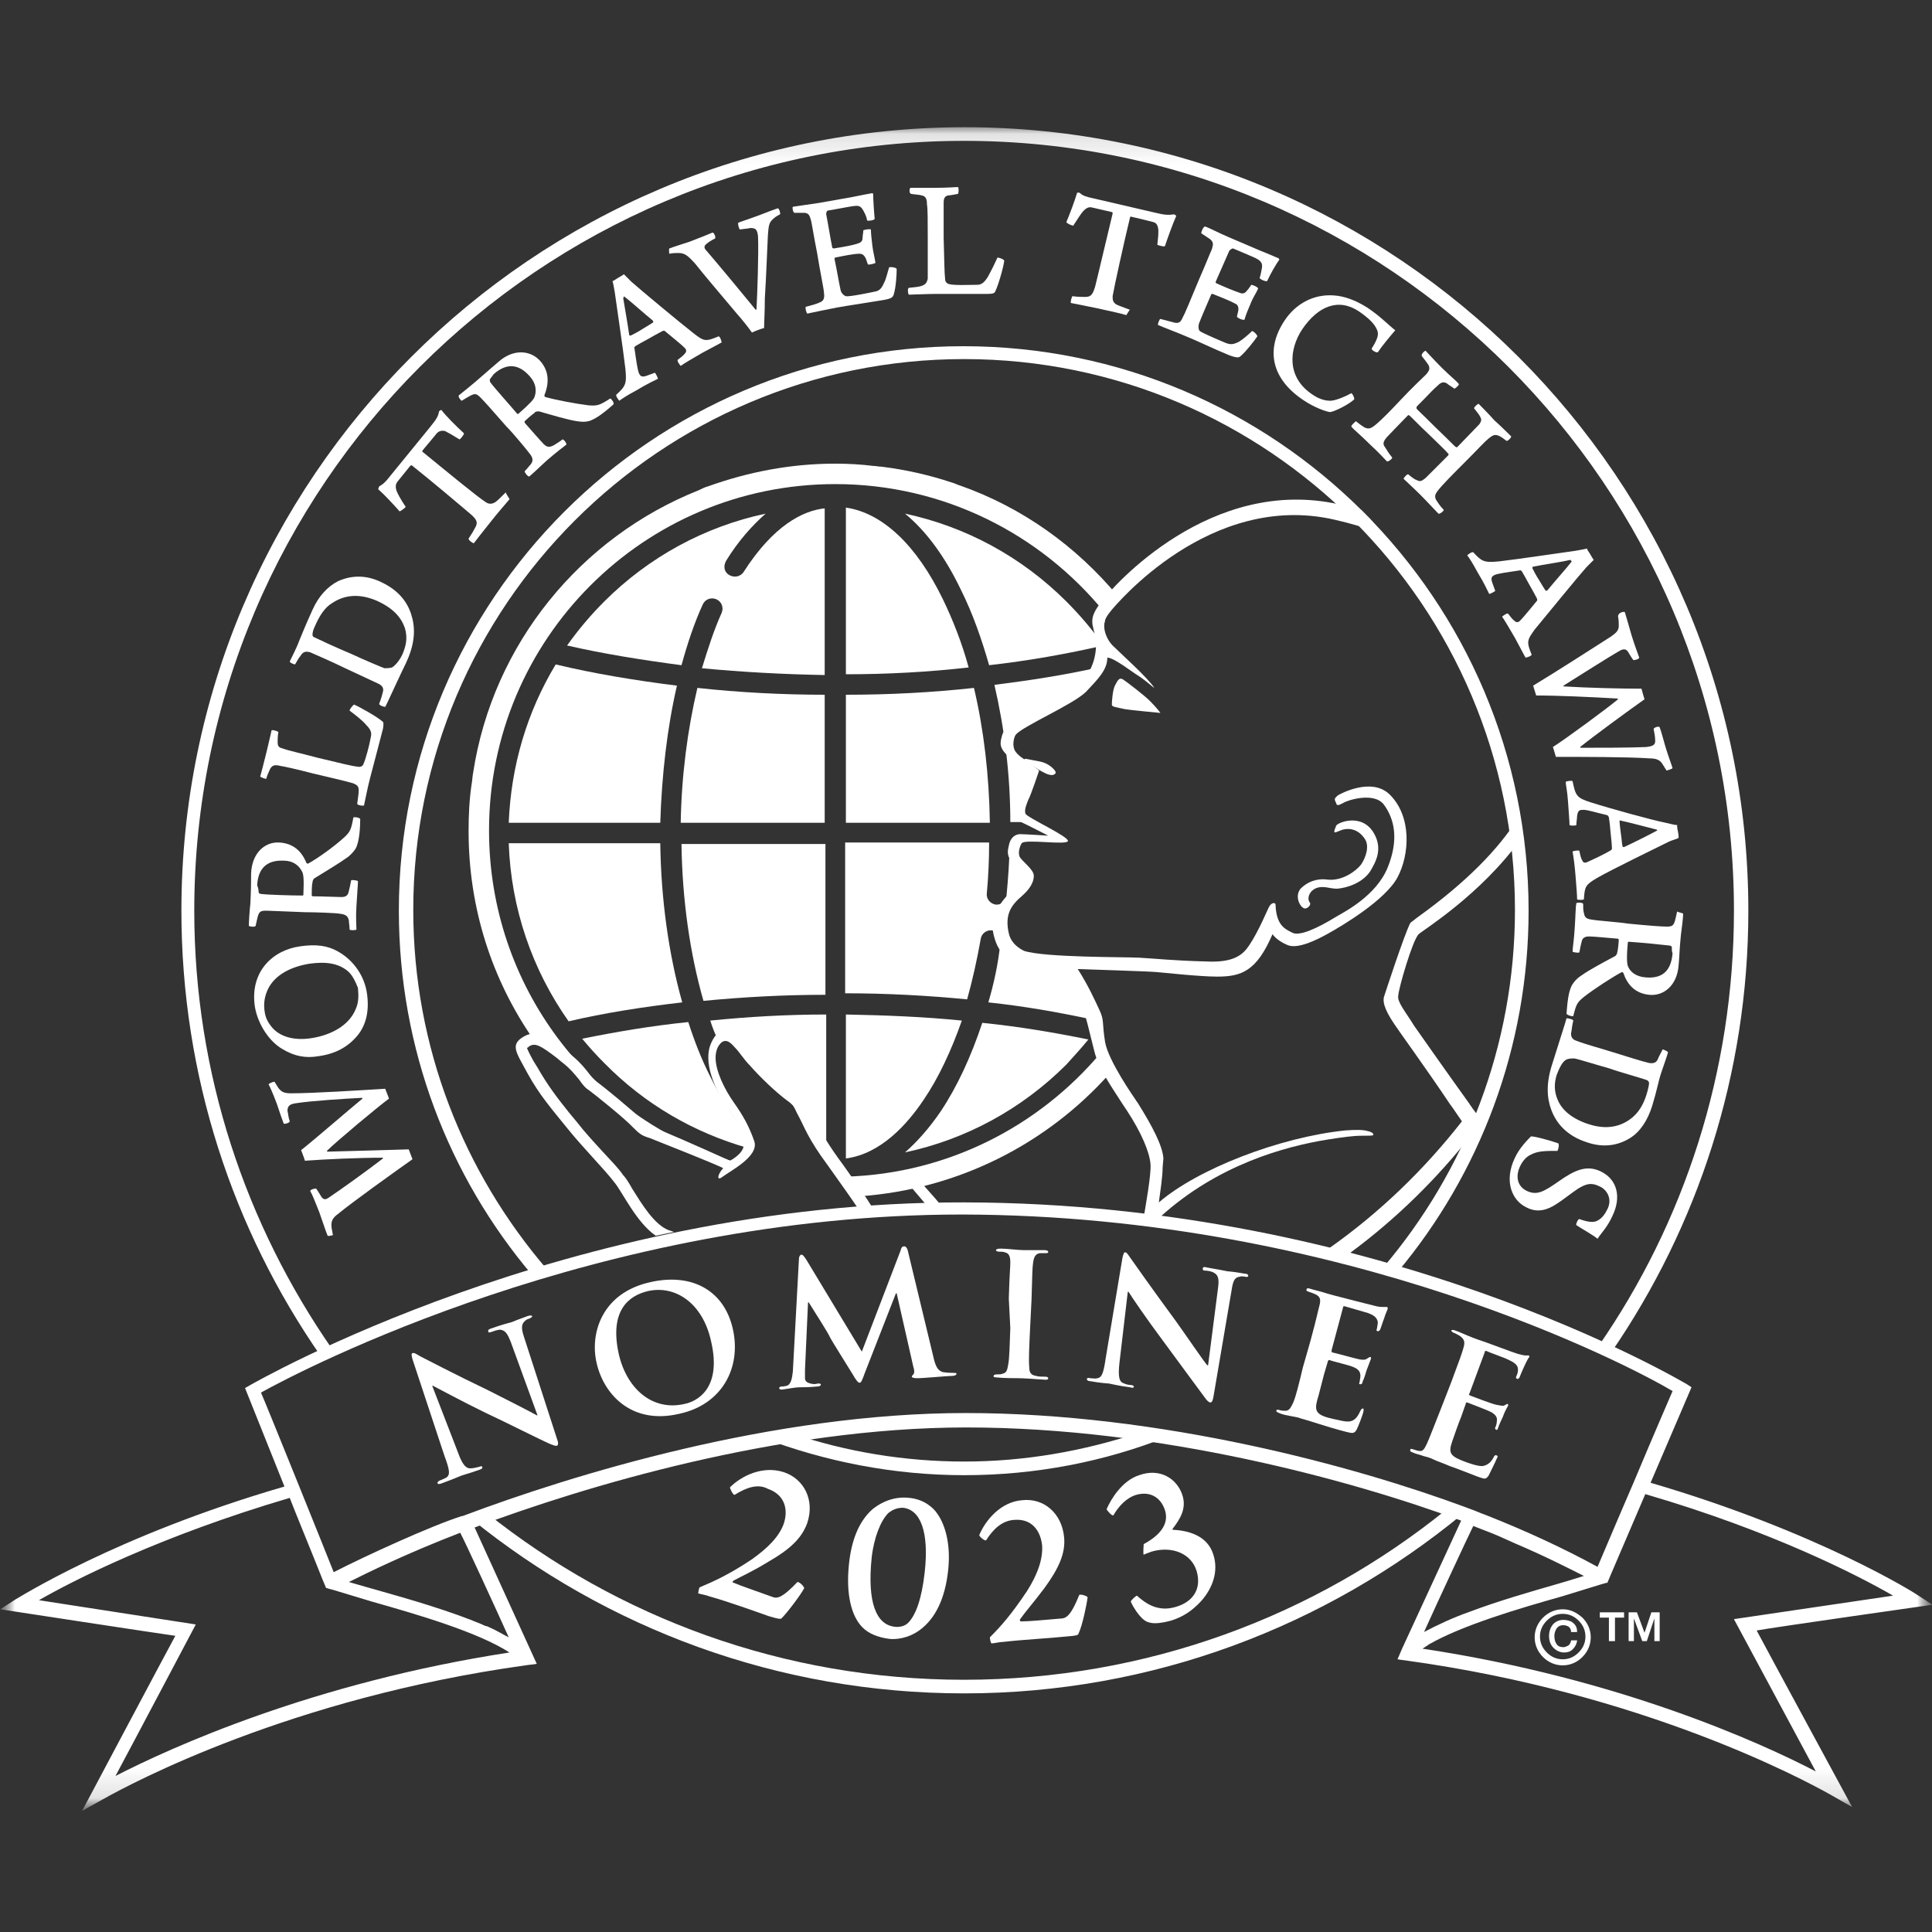 <?xml version="1.0" encoding="UTF-8"?> <svg xmlns="http://www.w3.org/2000/svg" width="65" height="65" viewBox="0 0 65 65" fill="none"><rect x="0" y="0" width="65" height="65" fill="#333333" stroke="none"/><g clip-path="url(#clip0_3834_23145)"><mask id="mask0_3834_23145" style="mask-type:luminance" maskUnits="userSpaceOnUse" x="-1" y="4" width="67" height="57"><path d="M65.016 4.076H-0.015V60.924H65.016V4.076Z" fill="white"></path></mask><g mask="url(#mask0_3834_23145)"><mask id="mask1_3834_23145" style="mask-type:luminance" maskUnits="userSpaceOnUse" x="-1" y="4" width="67" height="57"><path d="M65.016 4.076H-0.015V60.924H65.016V4.076Z" fill="white"></path></mask><g mask="url(#mask1_3834_23145)"><path d="M65.015 53.99L64.506 53.658C64.48 53.633 61.192 51.543 55.532 49.886L56.909 46.673L56.756 46.572C56.654 46.521 46.584 40.479 32.436 40.453C19.078 40.428 8.525 46.546 8.423 46.597L8.244 46.699L9.57 50.013C3.86 51.67 0.546 53.811 0.52 53.811L0.01 54.143C0.01 54.143 5.338 54.959 5.899 55.035C5.619 55.545 2.763 60.924 2.763 60.924L3.452 60.541C4.446 59.98 9.799 57.125 17.676 56.029C17.829 56.004 17.931 56.004 18.059 55.978L15.968 51.39C19.639 50.013 26.216 48.025 32.513 48.025C39.013 48.025 45.514 49.809 49.159 51.16L47.171 55.468L47.018 55.825C47.018 55.825 47.171 55.851 47.375 55.876C55.252 56.972 60.605 59.828 61.599 60.388L62.313 60.796C62.313 60.796 59.382 55.392 59.101 54.856C59.636 54.755 65.015 53.99 65.015 53.99ZM3.885 59.751C4.446 58.706 6.587 54.653 6.587 54.653C6.587 54.653 2.305 53.99 1.31 53.837C2.458 53.174 5.415 51.67 9.748 50.395C9.85 50.676 10.564 52.409 10.844 53.123C10.921 53.301 10.972 53.429 10.972 53.429H10.997L11.074 53.455L11.176 53.48L12.527 53.888C14.056 54.321 16.07 54.907 17.141 55.596C10.513 56.615 5.721 58.808 3.885 59.751ZM17.116 55.086C16.912 54.984 16.708 54.856 16.478 54.755C16.427 54.729 16.376 54.704 16.325 54.704C16.3 54.678 16.249 54.678 16.223 54.653C15.127 54.194 13.802 53.811 12.629 53.48C12.629 53.48 12.17 53.352 11.737 53.225C12.399 52.894 13.7 52.256 15.484 51.568C15.637 51.849 16.657 54.066 17.116 55.086ZM32.487 47.54C26.012 47.54 19.282 49.605 15.56 51.007H15.535C14.49 51.339 12.272 52.358 11.227 52.894C11.048 52.435 8.933 47.183 8.78 46.852C10.105 46.113 20.124 40.861 32.36 40.861C45.335 40.887 54.997 46.036 56.272 46.801C56.195 46.98 55.609 48.331 55.022 49.733L54.946 49.911C54.946 49.911 54.003 52.103 53.748 52.715C52.626 52.103 51.377 51.517 49.95 50.956C49.797 50.905 49.644 50.829 49.491 50.778L49.287 50.701C45.641 49.35 39.09 47.54 32.487 47.54ZM49.567 51.339C49.873 51.466 50.179 51.568 50.459 51.696C50.638 51.772 50.791 51.849 50.969 51.925C51.989 52.358 52.779 52.766 53.289 53.021C52.881 53.149 52.448 53.276 52.448 53.276C51.479 53.556 50.408 53.862 49.465 54.219C48.879 54.423 48.343 54.678 47.91 54.907C48.369 53.888 49.414 51.645 49.567 51.339ZM61.09 59.598C59.229 58.629 54.462 56.463 47.859 55.468C47.936 55.417 48.012 55.366 48.089 55.315C49.21 54.678 51.097 54.117 52.55 53.709L53.875 53.301L54.054 53.251H54.079L54.207 52.945L55.354 50.268C59.636 51.517 62.543 53.021 63.69 53.684C62.67 53.837 58.336 54.474 58.336 54.474C58.336 54.474 60.529 58.553 61.09 59.598Z" fill="white"></path></g><mask id="mask2_3834_23145" style="mask-type:luminance" maskUnits="userSpaceOnUse" x="-1" y="4" width="67" height="57"><path d="M65.016 4.076H-0.015V60.924H65.016V4.076Z" fill="white"></path></mask><g mask="url(#mask2_3834_23145)"><path d="M18.416 42.722C15.612 39.459 13.904 35.253 13.904 30.614C13.904 20.391 22.214 12.081 32.437 12.081C42.659 12.081 50.969 20.391 50.969 30.614C50.969 35.202 49.287 39.408 46.534 42.646C46.687 42.697 46.865 42.748 47.018 42.799C49.771 39.51 51.428 35.253 51.428 30.639C51.428 20.162 42.914 11.648 32.411 11.648C21.934 11.648 13.419 20.162 13.419 30.639C13.419 35.304 15.102 39.587 17.906 42.901C18.084 42.824 18.263 42.773 18.416 42.722Z" fill="white"></path></g><mask id="mask3_3834_23145" style="mask-type:luminance" maskUnits="userSpaceOnUse" x="-1" y="4" width="67" height="57"><path d="M65.016 4.076H-0.015V60.924H65.016V4.076Z" fill="white"></path></mask><g mask="url(#mask3_3834_23145)"><path d="M38.325 48.203C36.464 48.815 34.502 49.172 32.437 49.172C30.423 49.172 28.46 48.84 26.65 48.229C26.319 48.28 26.013 48.331 25.681 48.382C27.771 49.172 30.066 49.631 32.437 49.631C34.858 49.631 37.178 49.172 39.294 48.331C38.988 48.305 38.657 48.254 38.325 48.203Z" fill="white"></path></g><mask id="mask4_3834_23145" style="mask-type:luminance" maskUnits="userSpaceOnUse" x="-1" y="4" width="67" height="57"><path d="M65.016 4.076H-0.015V60.924H65.016V4.076Z" fill="white"></path></mask><g mask="url(#mask4_3834_23145)"><path d="M48.675 50.778C44.239 54.372 38.58 56.514 32.437 56.514C26.369 56.514 20.787 54.423 16.377 50.905C16.198 50.982 16.045 51.033 15.867 51.109C20.404 54.78 26.166 56.972 32.437 56.972C38.784 56.972 44.622 54.704 49.185 50.956C49.032 50.905 48.854 50.854 48.675 50.778Z" fill="white"></path></g><mask id="mask5_3834_23145" style="mask-type:luminance" maskUnits="userSpaceOnUse" x="-1" y="4" width="67" height="57"><path d="M65.016 4.076H-0.015V60.924H65.016V4.076Z" fill="white"></path></mask><g mask="url(#mask5_3834_23145)"><path d="M11.201 45.425C8.27 41.218 6.536 36.12 6.536 30.639C6.536 16.363 18.161 4.739 32.437 4.739C46.712 4.739 58.337 16.363 58.337 30.639C58.337 36.069 56.654 41.142 53.773 45.297C53.926 45.373 54.054 45.425 54.207 45.501C57.113 41.269 58.821 36.145 58.821 30.639C58.821 16.108 46.992 4.28 32.462 4.28C17.931 4.28 6.103 16.108 6.103 30.639C6.103 36.196 7.837 41.371 10.794 45.628C10.896 45.552 11.049 45.475 11.201 45.425Z" fill="white"></path></g><mask id="mask6_3834_23145" style="mask-type:luminance" maskUnits="userSpaceOnUse" x="-1" y="4" width="67" height="57"><path d="M65.016 4.076H-0.015V60.924H65.016V4.076Z" fill="white"></path></mask><g mask="url(#mask6_3834_23145)"><path d="M55.558 54.245L55.328 54.933L55.073 54.245H54.793V55.214H54.971V54.449L55.252 55.214H55.405L55.66 54.449V55.214H55.838V54.245H55.558Z" fill="white"></path></g><mask id="mask7_3834_23145" style="mask-type:luminance" maskUnits="userSpaceOnUse" x="-1" y="4" width="67" height="57"><path d="M65.016 4.076H-0.015V60.924H65.016V4.076Z" fill="white"></path></mask><g mask="url(#mask7_3834_23145)"><path d="M53.824 54.423H54.13V55.214H54.334V54.423H54.64V54.245H53.824V54.423Z" fill="white"></path></g><mask id="mask8_3834_23145" style="mask-type:luminance" maskUnits="userSpaceOnUse" x="-1" y="4" width="67" height="57"><path d="M65.016 4.076H-0.015V60.924H65.016V4.076Z" fill="white"></path></mask><g mask="url(#mask8_3834_23145)"><path d="M52.855 55.214C52.83 55.29 52.804 55.341 52.754 55.367C52.703 55.392 52.651 55.417 52.601 55.417C52.499 55.417 52.422 55.392 52.371 55.316C52.32 55.239 52.295 55.163 52.295 55.035C52.295 54.959 52.32 54.882 52.346 54.831C52.397 54.729 52.473 54.678 52.601 54.678C52.677 54.678 52.728 54.704 52.779 54.729C52.83 54.78 52.855 54.831 52.855 54.882V54.908H52.881H53.034H53.059V54.882C53.059 54.729 52.983 54.627 52.855 54.551C52.779 54.525 52.703 54.5 52.601 54.5C52.448 54.5 52.346 54.551 52.244 54.653C52.167 54.755 52.116 54.882 52.116 55.035C52.116 55.214 52.167 55.341 52.269 55.443C52.371 55.545 52.499 55.596 52.626 55.596C52.728 55.596 52.83 55.57 52.907 55.494C52.983 55.417 53.034 55.341 53.059 55.214V55.188H53.034H52.855V55.214Z" fill="white"></path></g><mask id="mask9_3834_23145" style="mask-type:luminance" maskUnits="userSpaceOnUse" x="-1" y="4" width="67" height="57"><path d="M65.016 4.076H-0.015V60.924H65.016V4.076Z" fill="white"></path></mask><g mask="url(#mask9_3834_23145)"><path d="M52.575 54.143C52.321 54.143 52.091 54.245 51.913 54.423C51.734 54.602 51.632 54.831 51.632 55.086C51.632 55.341 51.734 55.57 51.913 55.749C52.091 55.927 52.321 56.029 52.575 56.029C52.831 56.029 53.06 55.927 53.238 55.749C53.417 55.57 53.519 55.341 53.519 55.086C53.519 54.831 53.417 54.602 53.238 54.423C53.034 54.245 52.831 54.143 52.575 54.143ZM52.575 55.825C52.372 55.825 52.193 55.749 52.04 55.596C51.887 55.443 51.811 55.264 51.811 55.06C51.811 54.857 51.887 54.678 52.04 54.525C52.193 54.372 52.372 54.296 52.575 54.296C52.779 54.296 52.958 54.372 53.111 54.525C53.264 54.678 53.34 54.857 53.34 55.06C53.34 55.264 53.264 55.443 53.111 55.596C52.958 55.749 52.779 55.825 52.575 55.825Z" fill="white"></path></g></g><mask id="mask10_3834_23145" style="mask-type:luminance" maskUnits="userSpaceOnUse" x="-1" y="4" width="67" height="57"><path d="M65.016 4.076H-0.015V60.924H65.016V4.076Z" fill="white"></path></mask><g mask="url(#mask10_3834_23145)"><mask id="mask11_3834_23145" style="mask-type:luminance" maskUnits="userSpaceOnUse" x="-1" y="4" width="67" height="57"><path d="M65.016 4.076H-0.015V60.924H65.016V4.076Z" fill="white"></path></mask><g mask="url(#mask11_3834_23145)"><path d="M15.408 48.866C15.561 49.299 15.688 49.401 15.816 49.401C15.917 49.401 16.019 49.376 16.121 49.35C16.172 49.325 16.223 49.325 16.223 49.35C16.249 49.401 16.198 49.427 16.121 49.452C15.764 49.58 15.535 49.631 15.433 49.682C15.382 49.707 15.127 49.809 14.847 49.911C14.77 49.937 14.719 49.937 14.719 49.886C14.719 49.86 14.745 49.835 14.796 49.809C14.872 49.784 14.974 49.733 15.025 49.707C15.153 49.605 15.127 49.452 14.949 48.968L13.878 45.73C13.853 45.629 13.827 45.526 13.878 45.526C13.929 45.501 14.005 45.552 14.133 45.629C14.235 45.679 15.357 46.266 16.427 46.776C16.937 47.031 17.931 47.54 18.059 47.617H18.084L17.192 45.17C17.065 44.838 16.988 44.762 16.835 44.736C16.733 44.736 16.606 44.787 16.529 44.813C16.453 44.838 16.427 44.838 16.427 44.787C16.402 44.736 16.478 44.711 16.555 44.685C16.835 44.583 17.116 44.507 17.218 44.481C17.268 44.456 17.473 44.379 17.753 44.277C17.829 44.252 17.88 44.252 17.906 44.277C17.906 44.303 17.88 44.328 17.829 44.354C17.778 44.379 17.727 44.379 17.676 44.43C17.549 44.532 17.523 44.66 17.625 44.966L18.747 48.433C18.798 48.56 18.773 48.611 18.747 48.637C18.696 48.662 18.594 48.611 18.518 48.586C18.059 48.382 17.116 47.897 16.351 47.54C15.561 47.158 14.719 46.699 14.566 46.623H14.541L15.408 48.866Z" fill="white"></path></g><mask id="mask12_3834_23145" style="mask-type:luminance" maskUnits="userSpaceOnUse" x="-1" y="4" width="67" height="57"><path d="M65.016 4.076H-0.015V60.924H65.016V4.076Z" fill="white"></path></mask><g mask="url(#mask12_3834_23145)"><path d="M20.073 45.858C19.843 44.889 20.226 43.487 21.908 43.13C23.31 42.824 24.381 43.436 24.661 44.736C24.942 46.036 24.279 47.26 22.851 47.566C21.22 47.948 20.302 46.878 20.073 45.858ZM23.922 45.119C23.642 43.844 22.724 43.232 21.806 43.436C21.143 43.589 20.506 44.099 20.812 45.527C21.067 46.699 21.934 47.489 23.03 47.234C23.412 47.158 24.305 46.75 23.922 45.119Z" fill="white"></path></g><mask id="mask13_3834_23145" style="mask-type:luminance" maskUnits="userSpaceOnUse" x="-1" y="4" width="67" height="57"><path d="M65.016 4.076H-0.015V60.924H65.016V4.076Z" fill="white"></path></mask><g mask="url(#mask13_3834_23145)"><path d="M26.879 42.365C26.879 42.264 26.93 42.212 26.956 42.212C27.007 42.212 27.032 42.238 27.134 42.391L28.995 45.475L30.295 42.085C30.321 41.983 30.346 41.932 30.422 41.932C30.474 41.932 30.524 41.983 30.55 42.111L31.391 45.603C31.468 45.96 31.544 46.113 31.723 46.164C31.901 46.189 32.003 46.189 32.08 46.189C32.13 46.189 32.181 46.189 32.181 46.215C32.181 46.266 32.105 46.291 32.029 46.291C31.876 46.291 31.085 46.368 30.856 46.368C30.728 46.368 30.677 46.342 30.677 46.317C30.677 46.291 30.703 46.266 30.728 46.24C30.754 46.215 30.779 46.138 30.728 45.985L30.168 43.513H30.142L29.097 46.189C28.995 46.47 28.97 46.521 28.919 46.521C28.867 46.521 28.791 46.419 28.689 46.24C28.536 45.985 28.001 45.144 27.924 44.991C27.873 44.864 27.465 44.226 27.21 43.819H27.185L27.083 46.087C27.083 46.189 27.083 46.266 27.083 46.368C27.083 46.47 27.16 46.521 27.262 46.546C27.363 46.572 27.44 46.572 27.516 46.546C27.567 46.546 27.593 46.546 27.618 46.572C27.618 46.623 27.567 46.648 27.491 46.648C27.236 46.674 26.981 46.674 26.879 46.674C26.777 46.674 26.497 46.725 26.318 46.75C26.267 46.75 26.216 46.75 26.216 46.699C26.216 46.674 26.242 46.648 26.293 46.648C26.344 46.648 26.369 46.648 26.471 46.623C26.624 46.572 26.65 46.342 26.675 46.138L26.879 42.365Z" fill="white"></path></g><mask id="mask14_3834_23145" style="mask-type:luminance" maskUnits="userSpaceOnUse" x="-1" y="4" width="67" height="57"><path d="M65.016 4.076H-0.015V60.924H65.016V4.076Z" fill="white"></path></mask><g mask="url(#mask14_3834_23145)"><path d="M33.94 43.691C33.966 42.799 33.991 42.646 33.991 42.467C33.991 42.264 33.94 42.161 33.813 42.136C33.762 42.111 33.685 42.111 33.609 42.111C33.558 42.111 33.507 42.085 33.507 42.059C33.507 42.034 33.558 42.008 33.66 42.008C33.889 42.008 34.246 42.059 34.425 42.059C34.578 42.059 34.909 42.059 35.138 42.059C35.215 42.059 35.266 42.085 35.266 42.111C35.266 42.161 35.24 42.161 35.164 42.161C35.113 42.161 35.062 42.161 34.986 42.161C34.833 42.187 34.782 42.289 34.756 42.493C34.731 42.671 34.731 42.85 34.705 43.717L34.654 44.736C34.629 45.297 34.603 45.756 34.629 46.011C34.629 46.164 34.68 46.266 34.858 46.291C34.934 46.317 35.062 46.317 35.164 46.317C35.24 46.317 35.266 46.342 35.266 46.368C35.266 46.419 35.215 46.419 35.164 46.419C34.782 46.393 34.425 46.368 34.272 46.368C34.144 46.368 33.762 46.368 33.532 46.342C33.456 46.342 33.405 46.317 33.431 46.291C33.431 46.266 33.456 46.24 33.532 46.24C33.609 46.24 33.685 46.24 33.736 46.215C33.864 46.189 33.889 46.087 33.915 45.934C33.966 45.705 33.966 45.246 33.991 44.685L33.94 43.691Z" fill="white"></path></g><mask id="mask15_3834_23145" style="mask-type:luminance" maskUnits="userSpaceOnUse" x="-1" y="4" width="67" height="57"><path d="M65.016 4.076H-0.015V60.924H65.016V4.076Z" fill="white"></path></mask><g mask="url(#mask15_3834_23145)"><path d="M37.662 45.858C37.611 46.317 37.662 46.47 37.764 46.521C37.866 46.572 37.968 46.597 38.044 46.597C38.095 46.597 38.146 46.623 38.146 46.648C38.146 46.699 38.095 46.699 38.019 46.674C37.637 46.623 37.433 46.572 37.305 46.546C37.254 46.546 36.974 46.521 36.693 46.47C36.617 46.47 36.566 46.444 36.566 46.393C36.566 46.368 36.617 46.342 36.668 46.368C36.744 46.368 36.846 46.393 36.923 46.368C37.076 46.342 37.127 46.189 37.203 45.679L37.764 42.315C37.789 42.212 37.815 42.111 37.866 42.136C37.917 42.136 37.968 42.238 38.044 42.34C38.095 42.416 38.835 43.462 39.548 44.43C39.88 44.889 40.517 45.832 40.619 45.934H40.645L40.976 43.36C41.027 43.003 40.976 42.901 40.849 42.824C40.772 42.773 40.619 42.748 40.543 42.748C40.466 42.748 40.466 42.722 40.466 42.671C40.466 42.62 40.543 42.62 40.619 42.646C40.925 42.697 41.18 42.748 41.307 42.773C41.358 42.773 41.588 42.799 41.868 42.85C41.945 42.85 41.996 42.875 41.996 42.926C41.996 42.952 41.945 42.977 41.894 42.952C41.843 42.952 41.792 42.926 41.715 42.952C41.537 42.977 41.486 43.079 41.435 43.411L40.823 47.005C40.798 47.133 40.772 47.184 40.721 47.184C40.67 47.184 40.594 47.107 40.543 47.031C40.237 46.623 39.625 45.781 39.115 45.093C38.58 44.379 38.044 43.589 37.968 43.462H37.943L37.662 45.858Z" fill="white"></path></g><mask id="mask16_3834_23145" style="mask-type:luminance" maskUnits="userSpaceOnUse" x="-1" y="4" width="67" height="57"><path d="M65.016 4.076H-0.015V60.924H65.016V4.076Z" fill="white"></path></mask><g mask="url(#mask16_3834_23145)"><path d="M44.087 45.119C44.316 44.278 44.342 44.099 44.392 43.921C44.444 43.717 44.418 43.615 44.24 43.538C44.189 43.513 44.112 43.487 44.036 43.462C43.985 43.436 43.934 43.436 43.959 43.385C43.959 43.334 44.01 43.334 44.087 43.36C44.24 43.411 44.392 43.436 44.545 43.487C44.698 43.538 44.826 43.564 44.902 43.589C45.081 43.64 46.203 43.921 46.304 43.946C46.406 43.972 46.508 43.972 46.559 43.972C46.585 43.972 46.636 43.972 46.661 43.972C46.687 43.972 46.687 43.997 46.687 44.023C46.687 44.074 46.636 44.124 46.559 44.379C46.534 44.43 46.457 44.685 46.432 44.736C46.406 44.762 46.406 44.787 46.355 44.787C46.304 44.787 46.304 44.736 46.33 44.685C46.33 44.634 46.355 44.558 46.355 44.481C46.33 44.379 46.304 44.278 46.024 44.175C45.922 44.15 45.336 43.972 45.234 43.946C45.208 43.946 45.183 43.946 45.183 43.997L44.8 45.425C44.8 45.476 44.8 45.501 44.826 45.501C44.953 45.527 45.591 45.705 45.718 45.73C45.846 45.756 45.947 45.756 45.998 45.705C46.05 45.679 46.075 45.654 46.1 45.654C46.126 45.654 46.126 45.679 46.126 45.705C46.126 45.73 46.075 45.833 45.973 46.113C45.947 46.215 45.871 46.444 45.846 46.47C45.846 46.521 45.82 46.572 45.769 46.572C45.718 46.572 45.718 46.546 45.744 46.495C45.744 46.444 45.769 46.368 45.769 46.291C45.769 46.164 45.718 46.062 45.514 45.986C45.412 45.934 44.851 45.807 44.724 45.756C44.698 45.756 44.673 45.782 44.673 45.807L44.545 46.24C44.495 46.419 44.367 46.954 44.316 47.107C44.214 47.489 44.291 47.617 44.877 47.744C45.03 47.77 45.259 47.846 45.412 47.821C45.565 47.795 45.667 47.693 45.769 47.464C45.795 47.413 45.82 47.388 45.846 47.388C45.897 47.388 45.871 47.438 45.871 47.489C45.846 47.617 45.693 47.999 45.642 48.101C45.565 48.229 45.514 48.229 45.31 48.178C44.902 48.076 44.596 47.974 44.342 47.897C44.112 47.821 43.934 47.77 43.755 47.719C43.704 47.693 43.577 47.668 43.424 47.642C43.296 47.617 43.143 47.592 43.041 47.541C42.965 47.515 42.94 47.489 42.94 47.464C42.94 47.438 42.965 47.413 43.041 47.438C43.118 47.464 43.194 47.464 43.245 47.464C43.373 47.464 43.424 47.362 43.5 47.209C43.602 46.98 43.704 46.546 43.832 46.011L44.087 45.119Z" fill="white"></path></g><mask id="mask17_3834_23145" style="mask-type:luminance" maskUnits="userSpaceOnUse" x="-1" y="4" width="67" height="57"><path d="M65.016 4.076H-0.015V60.924H65.016V4.076Z" fill="white"></path></mask><g mask="url(#mask17_3834_23145)"><path d="M48.828 46.495C49.134 45.679 49.185 45.527 49.236 45.348C49.287 45.17 49.287 45.068 49.108 44.94C49.057 44.915 48.981 44.864 48.904 44.838C48.853 44.813 48.828 44.787 48.828 44.762C48.853 44.736 48.879 44.736 48.956 44.762C49.108 44.813 49.261 44.889 49.389 44.94C49.516 44.991 49.644 45.042 49.72 45.068C49.899 45.119 50.969 45.527 51.071 45.552C51.173 45.578 51.275 45.603 51.326 45.603C51.352 45.603 51.403 45.603 51.428 45.603C51.454 45.603 51.454 45.629 51.454 45.654C51.428 45.679 51.377 45.756 51.275 45.985C51.25 46.036 51.148 46.266 51.122 46.342C51.097 46.368 51.097 46.393 51.046 46.393C50.995 46.368 50.995 46.342 51.02 46.291C51.046 46.24 51.071 46.164 51.071 46.087C51.071 45.985 51.046 45.883 50.765 45.756C50.689 45.705 50.103 45.501 50.001 45.45C49.975 45.45 49.95 45.45 49.95 45.501L49.44 46.878C49.414 46.903 49.414 46.929 49.465 46.954C49.593 47.005 50.205 47.234 50.332 47.26C50.459 47.285 50.562 47.311 50.612 47.285C50.663 47.26 50.689 47.234 50.715 47.234C50.74 47.234 50.74 47.26 50.74 47.285C50.74 47.311 50.663 47.388 50.562 47.668C50.511 47.77 50.409 47.999 50.409 48.025C50.383 48.076 50.383 48.127 50.332 48.101C50.307 48.076 50.281 48.05 50.307 48.025C50.332 47.974 50.358 47.897 50.358 47.821C50.383 47.693 50.332 47.591 50.128 47.489C50.026 47.438 49.491 47.234 49.363 47.184C49.338 47.184 49.312 47.184 49.312 47.234L49.159 47.668C49.083 47.846 48.904 48.356 48.853 48.509C48.726 48.892 48.777 48.993 49.338 49.197C49.491 49.248 49.695 49.325 49.873 49.325C50.026 49.299 50.154 49.223 50.256 49.019C50.281 48.968 50.307 48.943 50.358 48.968C50.409 48.993 50.383 49.019 50.358 49.07C50.307 49.197 50.128 49.554 50.077 49.656C49.975 49.784 49.95 49.758 49.72 49.682C49.312 49.529 49.007 49.401 48.777 49.325C48.548 49.223 48.369 49.172 48.216 49.096C48.165 49.07 48.038 49.019 47.91 48.993C47.783 48.943 47.63 48.917 47.528 48.866C47.452 48.841 47.426 48.815 47.452 48.764C47.452 48.739 47.477 48.739 47.553 48.764C47.63 48.79 47.706 48.815 47.757 48.815C47.885 48.84 47.936 48.713 48.012 48.56C48.114 48.331 48.267 47.923 48.471 47.413L48.828 46.495Z" fill="white"></path></g></g><mask id="mask18_3834_23145" style="mask-type:luminance" maskUnits="userSpaceOnUse" x="-1" y="4" width="67" height="57"><path d="M65.016 4.076H-0.015V60.924H65.016V4.076Z" fill="white"></path></mask><g mask="url(#mask18_3834_23145)"><path d="M11.023 41.575C10.947 41.397 10.845 41.066 10.743 40.785C10.59 40.403 10.513 40.199 10.437 40.071C10.437 40.02 10.615 39.969 10.641 39.995C10.717 40.097 10.768 40.199 10.819 40.275C10.896 40.377 10.972 40.352 11.049 40.301C11.431 40.046 12.323 39.408 12.884 38.975V38.95C12.043 38.95 10.947 39.001 10.258 39.052C10.233 38.95 10.156 38.771 10.131 38.695C10.615 38.312 11.788 37.293 12.196 36.961C12.196 36.961 12.196 36.936 12.17 36.936C11.635 36.961 10.462 37.038 9.978 37.114C9.774 37.14 9.672 37.191 9.672 37.369C9.697 37.471 9.697 37.573 9.748 37.726C9.748 37.777 9.57 37.828 9.545 37.803C9.494 37.675 9.392 37.369 9.315 37.14C9.162 36.732 9.086 36.579 9.035 36.477C9.06 36.451 9.213 36.375 9.239 36.4C9.29 36.477 9.315 36.528 9.366 36.604C9.468 36.732 9.545 36.783 9.799 36.783C10.539 36.783 12.119 36.681 12.96 36.63C12.986 36.706 13.062 36.885 13.088 36.961C12.706 37.242 11.303 38.414 10.998 38.72C10.998 38.72 10.998 38.746 11.023 38.746C11.915 38.72 13.011 38.695 13.751 38.669C13.776 38.746 13.853 38.924 13.878 39.001C13.266 39.434 11.839 40.454 11.38 40.836C11.201 40.964 11.15 41.066 11.15 41.218C11.15 41.32 11.176 41.397 11.201 41.55C11.227 41.55 11.049 41.601 11.023 41.575Z" fill="white"></path></g><mask id="mask19_3834_23145" style="mask-type:luminance" maskUnits="userSpaceOnUse" x="-1" y="4" width="67" height="57"><path d="M65.016 4.076H-0.015V60.924H65.016V4.076Z" fill="white"></path></mask><g mask="url(#mask19_3834_23145)"><path d="M12.043 34.82C11.711 35.228 11.278 35.457 10.717 35.534C10.284 35.61 9.901 35.534 9.519 35.304C9.06 35.049 8.678 34.463 8.576 33.877C8.397 32.704 9.162 31.965 10.105 31.837C10.641 31.761 11.023 31.812 11.38 32.016C11.915 32.322 12.272 32.857 12.349 33.443C12.425 34.004 12.323 34.463 12.043 34.82ZM11.737 32.704C11.405 32.398 10.947 32.347 10.411 32.423C9.774 32.526 9.239 32.806 9.009 33.29C8.907 33.52 8.856 33.749 8.907 34.055C8.933 34.233 9.009 34.386 9.111 34.514C9.392 34.896 9.927 35.024 10.513 34.922C11.125 34.82 11.737 34.514 11.966 33.953C12.068 33.724 12.068 33.52 12.043 33.239C11.966 33.035 11.864 32.831 11.737 32.704Z" fill="white"></path></g><mask id="mask20_3834_23145" style="mask-type:luminance" maskUnits="userSpaceOnUse" x="-1" y="4" width="67" height="57"><path d="M65.016 4.076H-0.015V60.924H65.016V4.076Z" fill="white"></path></mask><g mask="url(#mask20_3834_23145)"><path d="M8.372 31.149C8.372 31.021 8.397 30.613 8.423 30.41C8.448 29.925 8.448 29.594 8.448 29.39C8.474 28.701 8.907 28.319 9.391 28.345C9.876 28.37 10.156 28.651 10.309 29.033C10.309 29.033 10.335 29.058 10.36 29.058C10.691 28.88 11.252 28.472 11.558 28.192C11.787 27.988 11.813 27.911 11.889 27.503C11.915 27.478 12.093 27.503 12.119 27.554C12.119 27.835 12.093 28.319 11.966 28.549C11.915 28.625 11.838 28.727 11.711 28.829C11.431 29.033 10.921 29.339 10.589 29.543C10.538 29.568 10.513 29.645 10.513 29.696C10.487 29.772 10.487 30.053 10.487 30.129L10.513 30.155C10.819 30.155 11.329 30.18 11.482 30.18C11.635 30.18 11.711 30.129 11.737 29.976C11.762 29.874 11.787 29.772 11.813 29.619C11.838 29.594 12.017 29.619 12.043 29.645C12.043 29.772 12.017 30.027 11.992 30.486C11.966 30.868 11.992 31.149 11.992 31.276C11.941 31.302 11.787 31.302 11.762 31.276C11.762 31.149 11.737 31.047 11.737 30.97C11.711 30.843 11.66 30.766 11.431 30.741C11.303 30.715 10.589 30.69 10.258 30.69C9.493 30.664 9.085 30.639 8.958 30.639C8.779 30.639 8.728 30.664 8.677 30.817C8.652 30.919 8.627 31.021 8.601 31.149C8.576 31.2 8.397 31.174 8.372 31.149ZM8.703 30.027C8.703 30.053 8.754 30.078 8.805 30.078C9.009 30.104 9.799 30.129 10.181 30.129C10.181 30.129 10.207 30.129 10.207 30.104C10.232 29.543 10.207 29.39 10.156 29.313C10.054 29.109 9.85 28.956 9.544 28.956C9.009 28.931 8.677 29.186 8.652 29.798C8.677 29.823 8.703 29.951 8.703 30.027Z" fill="white"></path></g><mask id="mask21_3834_23145" style="mask-type:luminance" maskUnits="userSpaceOnUse" x="-1" y="4" width="67" height="57"><path d="M65.016 4.076H-0.015V60.924H65.016V4.076Z" fill="white"></path></mask><g mask="url(#mask21_3834_23145)"><path d="M8.754 26.127C8.805 25.948 8.856 25.744 8.958 25.337C9.06 24.903 9.111 24.699 9.137 24.572C9.188 24.546 9.315 24.597 9.366 24.623C9.341 24.776 9.341 24.878 9.341 24.98C9.341 25.133 9.417 25.158 9.519 25.184C9.723 25.26 10.105 25.337 10.666 25.489C11.533 25.694 11.813 25.77 12.043 25.795C12.145 25.821 12.221 25.744 12.221 25.719C12.298 25.566 12.425 25.082 12.476 24.801C12.502 24.674 12.502 24.572 12.323 24.393C12.196 24.24 11.966 24.062 11.762 23.909C11.762 23.858 11.864 23.731 11.915 23.705C12.145 23.807 12.68 24.113 12.859 24.266C12.91 24.291 12.91 24.368 12.884 24.521C12.782 24.929 12.527 25.872 12.451 26.178C12.374 26.458 12.272 26.994 12.247 27.096C12.221 27.121 12.043 27.096 12.017 27.045C12.043 26.841 12.068 26.713 12.068 26.586C12.068 26.433 11.992 26.407 11.89 26.356C11.737 26.305 10.87 26.101 10.539 26.025C9.953 25.872 9.596 25.795 9.443 25.77C9.239 25.719 9.162 25.744 9.086 25.872C9.06 25.948 8.984 26.076 8.958 26.203C8.907 26.203 8.78 26.152 8.754 26.127Z" fill="white"></path></g><mask id="mask22_3834_23145" style="mask-type:luminance" maskUnits="userSpaceOnUse" x="-1" y="4" width="67" height="57"><path d="M65.016 4.076H-0.015V60.924H65.016V4.076Z" fill="white"></path></mask><g mask="url(#mask22_3834_23145)"><path d="M9.749 22.252C9.8 22.15 10.004 21.742 10.054 21.589C10.182 21.284 10.258 21.08 10.513 20.519C10.717 20.06 11.023 19.729 11.38 19.55C11.839 19.346 12.323 19.346 12.808 19.576C13.521 19.907 13.776 20.391 13.878 20.825C13.98 21.258 13.929 21.742 13.649 22.329C13.496 22.635 13.241 23.195 13.037 23.629L12.961 23.782C12.91 23.782 12.757 23.731 12.757 23.68C12.833 23.476 12.859 23.374 12.884 23.272C12.91 23.17 12.884 23.068 12.706 22.991C12.374 22.839 11.992 22.66 11.559 22.456C11.253 22.303 10.615 22.023 10.437 21.946C10.258 21.895 10.182 21.946 10.105 22.074C10.054 22.125 10.004 22.227 9.927 22.354C9.901 22.354 9.749 22.303 9.749 22.252ZM13.19 22.456C13.317 22.38 13.47 22.176 13.547 21.997C13.649 21.742 13.725 21.488 13.623 21.131C13.496 20.774 13.241 20.468 12.68 20.213C12.145 19.983 11.635 19.983 11.176 20.289C10.921 20.442 10.743 20.723 10.59 21.08C10.539 21.182 10.513 21.284 10.513 21.36C10.513 21.386 10.539 21.436 10.564 21.436C10.666 21.488 11.38 21.819 11.813 21.997C12.247 22.201 12.859 22.456 12.935 22.482C12.986 22.482 13.088 22.482 13.19 22.456Z" fill="white"></path></g><mask id="mask23_3834_23145" style="mask-type:luminance" maskUnits="userSpaceOnUse" x="-1" y="4" width="67" height="57"><path d="M65.016 4.076H-0.015V60.924H65.016V4.076Z" fill="white"></path></mask><g mask="url(#mask23_3834_23145)"><path d="M17.141 16.797C17.039 16.924 16.784 17.204 16.504 17.561C16.198 17.944 16.019 18.173 15.943 18.275C15.892 18.275 15.764 18.173 15.764 18.122C15.866 17.969 15.943 17.842 15.994 17.74C16.096 17.561 16.019 17.459 15.815 17.281C15.331 16.873 14.643 16.287 13.878 15.675C13.852 15.649 13.827 15.649 13.801 15.675L13.368 16.21C13.317 16.287 13.292 16.363 13.343 16.516C13.394 16.644 13.495 16.822 13.649 17.052C13.649 17.077 13.47 17.204 13.444 17.204C13.266 17.001 12.935 16.644 12.731 16.465C12.705 16.465 12.756 16.389 12.756 16.363C12.858 16.312 12.96 16.236 13.113 16.032L14.464 14.375C14.668 14.12 14.745 14.018 14.77 13.84C14.796 13.814 14.847 13.789 14.847 13.789C15 13.992 15.357 14.349 15.611 14.579C15.611 14.63 15.484 14.783 15.458 14.783C15.255 14.655 15.076 14.553 14.974 14.502C14.847 14.477 14.77 14.502 14.694 14.579C14.49 14.834 14.286 15.063 14.209 15.165C14.209 15.191 14.209 15.216 14.235 15.216C14.923 15.777 16.096 16.746 16.351 16.899C16.427 16.95 16.529 16.975 16.657 16.899C16.733 16.848 16.835 16.746 17.014 16.567C17.039 16.644 17.141 16.771 17.141 16.797Z" fill="white"></path></g><mask id="mask24_3834_23145" style="mask-type:luminance" maskUnits="userSpaceOnUse" x="-1" y="4" width="67" height="57"><path d="M65.016 4.076H-0.015V60.924H65.016V4.076Z" fill="white"></path></mask><g mask="url(#mask24_3834_23145)"><path d="M15.433 13.304C15.535 13.228 15.841 12.973 15.994 12.846C16.351 12.54 16.606 12.31 16.759 12.183C17.269 11.724 17.855 11.775 18.186 12.157C18.492 12.514 18.467 12.922 18.314 13.304C18.314 13.304 18.314 13.33 18.339 13.355C18.696 13.457 19.385 13.585 19.792 13.636C20.098 13.661 20.175 13.636 20.532 13.406C20.557 13.406 20.685 13.559 20.634 13.61C20.43 13.789 20.047 14.12 19.792 14.171C19.691 14.197 19.588 14.197 19.41 14.171C19.079 14.12 18.492 13.942 18.135 13.84C18.084 13.84 18.008 13.84 17.983 13.891C17.906 13.942 17.702 14.12 17.651 14.171C17.651 14.171 17.651 14.197 17.651 14.222C17.855 14.452 18.186 14.834 18.288 14.936C18.39 15.038 18.467 15.063 18.62 14.987C18.696 14.936 18.798 14.885 18.926 14.783C18.977 14.783 19.079 14.936 19.053 14.961C18.951 15.038 18.747 15.191 18.39 15.497C18.11 15.752 17.906 15.956 17.804 16.032C17.753 16.032 17.651 15.905 17.651 15.854C17.753 15.752 17.804 15.675 17.855 15.624C17.931 15.522 17.957 15.42 17.804 15.242C17.728 15.14 17.269 14.579 17.039 14.35C16.529 13.763 16.274 13.483 16.172 13.381C16.045 13.253 15.994 13.228 15.841 13.304C15.739 13.355 15.663 13.406 15.535 13.483C15.51 13.483 15.408 13.355 15.433 13.304ZM16.478 12.769C16.478 12.795 16.478 12.846 16.504 12.871C16.631 13.05 17.141 13.61 17.396 13.916C17.396 13.916 17.422 13.942 17.447 13.916C17.855 13.559 17.957 13.432 17.983 13.355C18.059 13.152 18.034 12.897 17.829 12.667C17.473 12.259 17.065 12.183 16.606 12.591C16.58 12.642 16.504 12.718 16.478 12.769Z" fill="white"></path></g><mask id="mask25_3834_23145" style="mask-type:luminance" maskUnits="userSpaceOnUse" x="-1" y="4" width="67" height="57"><path d="M65.016 4.076H-0.015V60.924H65.016V4.076Z" fill="white"></path></mask><g mask="url(#mask25_3834_23145)"><path d="M21.041 12.412C20.965 11.749 20.735 10.22 20.684 9.837C20.659 9.71 20.633 9.531 20.608 9.455C20.633 9.455 20.71 9.404 20.786 9.353C20.914 9.277 20.965 9.251 20.99 9.226C21.067 9.302 21.143 9.379 21.245 9.481C21.5 9.71 22.877 10.857 23.336 11.214C23.692 11.494 23.744 11.494 24.177 11.316C24.228 11.316 24.279 11.494 24.279 11.52C24.151 11.596 23.896 11.724 23.616 11.877C23.31 12.055 23.004 12.234 22.902 12.31C22.877 12.285 22.775 12.157 22.8 12.106C22.902 12.03 23.004 11.953 23.055 11.877C23.106 11.826 23.081 11.749 23.055 11.724C22.877 11.545 22.545 11.29 22.367 11.137C22.341 11.112 22.316 11.137 22.29 11.137C22.188 11.188 21.959 11.316 21.781 11.418C21.449 11.596 21.424 11.622 21.373 11.647C21.347 11.673 21.322 11.724 21.347 11.724C21.398 12.081 21.449 12.463 21.5 12.565C21.551 12.667 21.602 12.693 21.755 12.642C21.831 12.616 21.959 12.565 22.035 12.54C22.061 12.565 22.137 12.718 22.137 12.743C22.035 12.794 21.755 12.922 21.424 13.126C21.092 13.304 20.939 13.406 20.837 13.483C20.812 13.457 20.71 13.33 20.735 13.279C21.041 12.998 21.092 12.922 21.041 12.412ZM20.965 10.016C21.016 10.322 21.118 10.908 21.169 11.265C21.169 11.29 21.194 11.29 21.22 11.29C21.271 11.265 21.475 11.163 21.628 11.061C21.755 10.985 21.883 10.908 21.959 10.857C21.985 10.857 21.985 10.806 21.959 10.781C21.704 10.577 21.194 10.118 20.99 9.965C20.99 10.016 20.99 10.016 20.965 10.016Z" fill="white"></path></g><mask id="mask26_3834_23145" style="mask-type:luminance" maskUnits="userSpaceOnUse" x="-1" y="4" width="67" height="57"><path d="M65.016 4.076H-0.015V60.924H65.016V4.076Z" fill="white"></path></mask><g mask="url(#mask26_3834_23145)"><path d="M22.52 8.359C22.648 8.308 22.979 8.206 23.208 8.129C23.54 8.002 23.922 7.849 23.973 7.824C24.024 7.824 24.101 8.002 24.05 8.027C23.948 8.078 23.82 8.155 23.769 8.206C23.667 8.282 23.693 8.359 23.769 8.435C24.101 8.818 25.222 10.169 25.426 10.424C25.426 10.424 25.452 10.424 25.452 10.398C25.477 9.939 25.528 8.512 25.503 7.951C25.477 7.722 25.426 7.671 25.248 7.671C25.146 7.696 25.044 7.696 24.891 7.722C24.865 7.696 24.814 7.543 24.84 7.492C24.891 7.467 25.146 7.39 25.554 7.237C25.885 7.11 26.012 7.059 26.166 7.008C26.216 7.008 26.267 7.186 26.242 7.212C26.14 7.263 26.064 7.314 26.013 7.365C25.86 7.492 25.86 7.62 25.834 7.926C25.809 8.384 25.783 9.251 25.732 10.041C25.732 10.475 25.707 10.857 25.707 11.036C25.605 11.061 25.401 11.137 25.299 11.188C25.171 11.01 24.993 10.781 24.789 10.551C24.254 9.914 23.667 9.226 23.387 8.869C23.132 8.588 23.03 8.512 22.826 8.512C22.724 8.512 22.648 8.512 22.52 8.537C22.52 8.563 22.495 8.384 22.52 8.359Z" fill="white"></path></g><mask id="mask27_3834_23145" style="mask-type:luminance" maskUnits="userSpaceOnUse" x="-1" y="4" width="67" height="57"><path d="M65.016 4.076H-0.015V60.924H65.016V4.076Z" fill="white"></path></mask><g mask="url(#mask27_3834_23145)"><path d="M26.675 6.957C26.828 6.931 27.21 6.88 27.542 6.829L28.689 6.626C28.918 6.575 29.199 6.524 29.352 6.498L29.377 6.524C29.377 6.702 29.403 7.11 29.428 7.365C29.403 7.416 29.199 7.441 29.173 7.416C29.148 7.263 29.097 7.186 29.046 7.084C28.969 6.957 28.918 6.906 28.74 6.931C28.663 6.931 27.899 7.084 27.848 7.084C27.797 7.11 27.797 7.186 27.797 7.212C27.873 7.594 27.924 7.951 28.001 8.333C28.001 8.333 28.026 8.359 28.052 8.359C28.358 8.308 28.689 8.257 28.893 8.181C28.969 8.155 29.02 8.104 29.02 8.002C29.02 7.926 29.046 7.824 29.046 7.747C29.097 7.722 29.275 7.696 29.301 7.722C29.301 7.849 29.326 8.079 29.352 8.283C29.377 8.486 29.428 8.665 29.454 8.843C29.428 8.869 29.224 8.92 29.199 8.894C29.148 8.767 29.148 8.716 29.097 8.639C29.046 8.563 28.995 8.537 28.918 8.537C28.714 8.537 28.358 8.614 28.103 8.665C28.077 8.665 28.077 8.69 28.077 8.716C28.154 9.073 28.23 9.532 28.281 9.761C28.306 9.863 28.383 9.94 28.459 9.965C28.587 9.99 29.301 9.838 29.428 9.812C29.581 9.787 29.658 9.71 29.734 9.532C29.811 9.404 29.862 9.149 29.913 8.996C29.963 8.971 30.142 8.996 30.168 9.047C30.168 9.251 30.142 9.685 30.066 9.914C30.04 9.99 30.015 10.041 29.734 10.092C29.122 10.194 28.587 10.271 28.154 10.347C27.771 10.424 27.389 10.5 27.159 10.551C27.134 10.526 27.083 10.373 27.108 10.322C27.312 10.271 27.491 10.22 27.593 10.169C27.72 10.118 27.746 10.016 27.72 9.838C27.72 9.736 27.593 9.149 27.491 8.512C27.389 8.002 27.312 7.518 27.287 7.416C27.236 7.237 27.21 7.186 27.083 7.161C27.006 7.161 26.879 7.161 26.726 7.161C26.675 7.135 26.649 6.982 26.675 6.957Z" fill="white"></path></g><mask id="mask28_3834_23145" style="mask-type:luminance" maskUnits="userSpaceOnUse" x="-1" y="4" width="67" height="57"><path d="M65.016 4.076H-0.015V60.924H65.016V4.076Z" fill="white"></path></mask><g mask="url(#mask28_3834_23145)"><path d="M30.626 6.319C30.83 6.319 31.009 6.319 31.442 6.319C31.901 6.319 32.105 6.294 32.232 6.294C32.258 6.319 32.258 6.472 32.232 6.523C32.079 6.549 31.977 6.574 31.901 6.574C31.773 6.6 31.748 6.702 31.748 6.804C31.748 7.033 31.748 7.39 31.748 8.002C31.773 8.894 31.773 9.175 31.799 9.404C31.799 9.506 31.901 9.557 31.926 9.557C32.105 9.608 32.589 9.582 32.87 9.582C32.997 9.582 33.099 9.531 33.227 9.328C33.328 9.149 33.456 8.894 33.558 8.665C33.609 8.665 33.762 8.716 33.787 8.767C33.762 8.996 33.583 9.608 33.481 9.812C33.456 9.863 33.405 9.888 33.227 9.888C32.819 9.888 31.824 9.888 31.518 9.888C31.213 9.888 30.677 9.914 30.575 9.914C30.55 9.888 30.524 9.71 30.575 9.684C30.779 9.659 30.907 9.659 31.034 9.608C31.162 9.557 31.187 9.48 31.213 9.379C31.213 9.226 31.213 8.333 31.213 8.002C31.213 7.39 31.213 7.033 31.187 6.88C31.187 6.676 31.136 6.6 31.009 6.574C30.932 6.549 30.805 6.549 30.652 6.523C30.575 6.498 30.601 6.345 30.626 6.319Z" fill="white"></path></g><mask id="mask29_3834_23145" style="mask-type:luminance" maskUnits="userSpaceOnUse" x="-1" y="4" width="67" height="57"><path d="M65.016 4.076H-0.015V60.924H65.016V4.076Z" fill="white"></path></mask><g mask="url(#mask29_3834_23145)"><path d="M37.892 10.602C37.739 10.551 37.382 10.475 36.923 10.373C36.439 10.271 36.158 10.22 36.031 10.194C36.005 10.169 36.056 9.99 36.082 9.965C36.26 9.99 36.413 9.99 36.515 9.99C36.719 9.99 36.77 9.888 36.847 9.633C37 9.022 37.203 8.129 37.433 7.186C37.433 7.161 37.433 7.135 37.407 7.135L36.745 6.982C36.643 6.957 36.566 6.982 36.464 7.084C36.362 7.186 36.26 7.365 36.107 7.594C36.082 7.594 35.878 7.518 35.878 7.467C35.98 7.237 36.158 6.753 36.235 6.498C36.235 6.472 36.311 6.472 36.337 6.498C36.413 6.574 36.541 6.625 36.796 6.676L38.886 7.161C39.192 7.237 39.319 7.237 39.498 7.212C39.523 7.212 39.574 7.263 39.574 7.263C39.472 7.492 39.294 7.976 39.192 8.282C39.166 8.308 38.962 8.257 38.937 8.231C38.962 8.002 38.988 7.798 38.962 7.671C38.937 7.543 38.886 7.492 38.784 7.467C38.478 7.39 38.172 7.314 38.045 7.288C38.019 7.288 38.019 7.314 38.019 7.314C37.815 8.155 37.484 9.659 37.433 9.965C37.433 10.067 37.433 10.169 37.56 10.245C37.662 10.296 37.764 10.322 38.019 10.424C37.994 10.424 37.917 10.577 37.892 10.602Z" fill="white"></path></g><mask id="mask30_3834_23145" style="mask-type:luminance" maskUnits="userSpaceOnUse" x="-1" y="4" width="67" height="57"><path d="M65.016 4.076H-0.015V60.924H65.016V4.076Z" fill="white"></path></mask><g mask="url(#mask30_3834_23145)"><path d="M40.543 7.62C40.696 7.671 41.028 7.849 41.333 7.977L42.404 8.435C42.608 8.512 42.889 8.639 43.016 8.69C43.016 8.69 43.041 8.716 43.041 8.741C42.939 8.869 42.736 9.226 42.633 9.455C42.583 9.481 42.404 9.404 42.379 9.353C42.43 9.2 42.43 9.124 42.455 9.022C42.481 8.869 42.43 8.792 42.302 8.716C42.226 8.665 41.537 8.384 41.486 8.359C41.435 8.359 41.384 8.41 41.359 8.435C41.206 8.792 41.053 9.124 40.9 9.481C40.9 9.481 40.9 9.532 40.926 9.532C41.206 9.659 41.512 9.786 41.741 9.863C41.818 9.888 41.894 9.863 41.945 9.786C41.996 9.735 42.047 9.659 42.098 9.583C42.149 9.583 42.328 9.659 42.328 9.71C42.277 9.837 42.149 10.016 42.073 10.22C41.996 10.398 41.92 10.577 41.869 10.755C41.818 10.781 41.639 10.704 41.614 10.653C41.639 10.526 41.665 10.475 41.665 10.398C41.665 10.322 41.639 10.245 41.563 10.22C41.384 10.118 41.053 9.99 40.798 9.888C40.773 9.888 40.747 9.888 40.747 9.914C40.594 10.271 40.416 10.679 40.339 10.883C40.314 10.959 40.314 11.087 40.365 11.138C40.467 11.214 41.13 11.494 41.257 11.545C41.41 11.596 41.486 11.596 41.69 11.494C41.818 11.418 42.022 11.239 42.124 11.138C42.175 11.138 42.302 11.265 42.302 11.316C42.2 11.469 41.92 11.826 41.741 11.979C41.69 12.03 41.639 12.055 41.359 11.953C40.798 11.724 40.288 11.469 39.906 11.316C39.549 11.163 39.192 11.036 38.963 10.934C38.937 10.908 39.014 10.73 39.039 10.73C39.243 10.781 39.422 10.832 39.523 10.857C39.676 10.883 39.727 10.832 39.804 10.653C39.855 10.577 40.084 10.016 40.339 9.404C40.543 8.945 40.722 8.486 40.773 8.384C40.824 8.206 40.824 8.155 40.722 8.053C40.645 8.002 40.569 7.951 40.416 7.849C40.416 7.773 40.492 7.62 40.543 7.62Z" fill="white"></path></g><mask id="mask31_3834_23145" style="mask-type:luminance" maskUnits="userSpaceOnUse" x="-1" y="4" width="67" height="57"><path d="M65.016 4.076H-0.015V60.924H65.016V4.076Z" fill="white"></path></mask><g mask="url(#mask31_3834_23145)"><path d="M46.253 10.959C46.151 10.806 45.947 10.628 45.718 10.475C45.03 10.016 44.341 10.296 43.806 11.087C43.373 11.749 43.271 12.693 44.163 13.279C44.418 13.457 44.647 13.483 44.749 13.483C44.902 13.483 45.183 13.381 45.463 13.228C45.514 13.253 45.565 13.381 45.565 13.432C45.412 13.585 44.928 13.84 44.749 13.865C44.571 13.84 44.188 13.687 43.883 13.483C42.786 12.769 42.557 11.775 43.22 10.781C43.577 10.245 44.163 9.888 44.877 9.939C45.234 9.965 45.59 10.092 45.998 10.347C46.457 10.653 46.738 10.959 46.942 11.112C46.789 11.29 46.508 11.622 46.355 11.851C46.304 11.877 46.126 11.775 46.151 11.724C46.406 11.316 46.406 11.188 46.253 10.959Z" fill="white"></path></g><mask id="mask32_3834_23145" style="mask-type:luminance" maskUnits="userSpaceOnUse" x="-1" y="4" width="67" height="57"><path d="M65.016 4.076H-0.015V60.924H65.016V4.076Z" fill="white"></path></mask><g mask="url(#mask32_3834_23145)"><path d="M47.961 11.8C48.038 11.877 48.216 12.081 48.496 12.361C48.802 12.667 48.981 12.794 49.083 12.922C49.083 12.973 48.955 13.075 48.93 13.075C48.828 12.998 48.726 12.947 48.675 12.896C48.573 12.845 48.496 12.845 48.369 12.973C48.216 13.1 48.089 13.253 47.681 13.661C47.655 13.687 47.655 13.712 47.655 13.738C47.681 13.789 47.783 13.865 48.318 14.4C48.853 14.91 48.93 15.012 48.981 15.038C49.006 15.063 49.032 15.038 49.032 15.038C49.236 14.834 49.618 14.426 49.771 14.273C49.822 14.197 49.848 14.146 49.822 14.069C49.797 13.993 49.72 13.891 49.593 13.738C49.593 13.687 49.72 13.585 49.746 13.585C49.847 13.687 50.077 13.916 50.281 14.146C50.51 14.35 50.791 14.63 50.842 14.681C50.842 14.732 50.74 14.834 50.689 14.834C50.587 14.757 50.485 14.681 50.408 14.655C50.281 14.604 50.204 14.655 50.077 14.757C49.924 14.885 49.746 15.089 49.287 15.548C48.93 15.905 48.496 16.338 48.369 16.516C48.267 16.644 48.267 16.72 48.318 16.822C48.369 16.899 48.446 17.026 48.573 17.154C48.573 17.205 48.42 17.307 48.395 17.281C48.292 17.179 48.012 16.873 47.783 16.644C47.553 16.414 47.324 16.21 47.222 16.108C47.222 16.083 47.324 15.956 47.375 15.956C47.528 16.083 47.604 16.134 47.681 16.16C47.783 16.21 47.834 16.185 47.961 16.083C48.089 15.956 48.471 15.573 48.726 15.318C48.726 15.318 48.751 15.267 48.726 15.267C48.649 15.165 48.318 14.859 48.089 14.63C47.757 14.324 47.451 13.993 47.4 13.967H47.375C47.145 14.197 46.737 14.63 46.661 14.706C46.534 14.859 46.508 14.936 46.61 15.063C46.661 15.14 46.712 15.242 46.84 15.395C46.84 15.446 46.687 15.548 46.661 15.522C46.61 15.471 46.406 15.242 46.075 14.936C45.769 14.63 45.539 14.451 45.463 14.35C45.463 14.299 45.59 14.197 45.616 14.171C45.743 14.273 45.82 14.324 45.896 14.375C46.049 14.451 46.126 14.426 46.33 14.248C46.483 14.12 46.788 13.814 47.12 13.457C47.502 13.049 47.91 12.667 47.987 12.591C48.089 12.463 48.114 12.412 48.063 12.285C48.012 12.208 47.936 12.106 47.834 11.979C47.808 11.902 47.936 11.8 47.961 11.8Z" fill="white"></path></g><mask id="mask33_3834_23145" style="mask-type:luminance" maskUnits="userSpaceOnUse" x="-1" y="4" width="67" height="57"><path d="M65.016 4.076H-0.015V60.924H65.016V4.076Z" fill="white"></path></mask><g mask="url(#mask33_3834_23145)"><path d="M50.434 18.887C51.097 18.811 52.626 18.581 53.009 18.53C53.136 18.505 53.315 18.479 53.391 18.454C53.391 18.479 53.442 18.556 53.493 18.632C53.569 18.76 53.595 18.811 53.62 18.836C53.544 18.913 53.468 18.989 53.366 19.091C53.136 19.346 51.989 20.748 51.632 21.181C51.377 21.538 51.352 21.589 51.53 22.023C51.53 22.074 51.352 22.125 51.326 22.125C51.25 21.997 51.122 21.742 50.969 21.462C50.791 21.156 50.612 20.85 50.536 20.748C50.561 20.723 50.689 20.621 50.74 20.646C50.816 20.748 50.893 20.85 50.969 20.901C51.02 20.952 51.097 20.927 51.122 20.901C51.301 20.723 51.556 20.391 51.709 20.213C51.734 20.187 51.709 20.162 51.709 20.136C51.658 20.034 51.53 19.805 51.428 19.627C51.25 19.295 51.224 19.27 51.199 19.219C51.173 19.193 51.122 19.168 51.122 19.193C50.765 19.244 50.383 19.295 50.281 19.346C50.179 19.397 50.154 19.448 50.205 19.601C50.23 19.677 50.281 19.805 50.306 19.881C50.281 19.907 50.128 19.983 50.103 19.983C50.052 19.881 49.924 19.601 49.72 19.27C49.542 18.938 49.44 18.785 49.363 18.683C49.389 18.658 49.516 18.556 49.567 18.581C49.848 18.887 49.924 18.938 50.434 18.887ZM52.83 18.836C52.524 18.913 51.938 18.989 51.581 19.066C51.556 19.066 51.556 19.091 51.556 19.117C51.581 19.168 51.683 19.372 51.785 19.524C51.861 19.652 51.938 19.779 51.989 19.856C51.989 19.881 52.04 19.881 52.066 19.856C52.269 19.601 52.728 19.091 52.881 18.887C52.856 18.862 52.83 18.836 52.83 18.836Z" fill="white"></path></g><mask id="mask34_3834_23145" style="mask-type:luminance" maskUnits="userSpaceOnUse" x="-1" y="4" width="67" height="57"><path d="M65.016 4.076H-0.015V60.924H65.016V4.076Z" fill="white"></path></mask><g mask="url(#mask34_3834_23145)"><path d="M54.666 20.595C54.717 20.773 54.819 21.105 54.895 21.385C55.023 21.793 55.099 21.972 55.15 22.125C55.15 22.176 54.971 22.227 54.946 22.201C54.87 22.099 54.819 21.997 54.768 21.921C54.691 21.819 54.615 21.844 54.538 21.87C54.13 22.099 53.213 22.685 52.601 23.068V23.093C53.442 23.144 54.538 23.17 55.226 23.17C55.252 23.272 55.303 23.45 55.328 23.527C54.819 23.884 53.569 24.801 53.162 25.133C53.162 25.133 53.162 25.158 53.187 25.158C53.722 25.158 54.895 25.158 55.379 25.133C55.583 25.107 55.711 25.082 55.685 24.878C55.685 24.776 55.66 24.674 55.634 24.521C55.66 24.47 55.813 24.419 55.838 24.47C55.889 24.597 55.966 24.903 56.042 25.158C56.17 25.566 56.246 25.744 56.272 25.846C56.246 25.872 56.093 25.923 56.068 25.923C56.017 25.846 55.991 25.796 55.94 25.719C55.864 25.591 55.762 25.515 55.507 25.515C54.768 25.464 53.187 25.464 52.346 25.464C52.32 25.388 52.269 25.184 52.244 25.133C52.652 24.878 54.105 23.807 54.436 23.527C54.436 23.527 54.436 23.501 54.411 23.501C53.519 23.45 52.422 23.399 51.683 23.399C51.657 23.323 51.606 23.144 51.581 23.068C52.218 22.685 53.697 21.742 54.207 21.411C54.385 21.283 54.462 21.207 54.462 21.054C54.462 20.952 54.462 20.875 54.436 20.723C54.462 20.595 54.64 20.57 54.666 20.595Z" fill="white"></path></g><mask id="mask35_3834_23145" style="mask-type:luminance" maskUnits="userSpaceOnUse" x="-1" y="4" width="67" height="57"><path d="M65.016 4.076H-0.015V60.924H65.016V4.076Z" fill="white"></path></mask><g mask="url(#mask35_3834_23145)"><path d="M53.519 26.994C54.156 27.198 55.634 27.605 56.042 27.682C56.17 27.707 56.323 27.758 56.425 27.758C56.425 27.784 56.425 27.86 56.45 27.962C56.476 28.09 56.476 28.166 56.476 28.192C56.374 28.243 56.246 28.268 56.144 28.319C55.838 28.472 54.207 29.262 53.722 29.543C53.34 29.772 53.315 29.823 53.289 30.257C53.264 30.282 53.085 30.282 53.06 30.257C53.06 30.104 53.034 29.823 53.009 29.492C52.983 29.135 52.932 28.778 52.907 28.651C52.932 28.625 53.111 28.6 53.136 28.625C53.162 28.753 53.187 28.88 53.238 28.956C53.264 29.033 53.34 29.033 53.391 29.008C53.62 28.905 54.003 28.727 54.207 28.6C54.232 28.574 54.232 28.549 54.232 28.549C54.232 28.447 54.207 28.192 54.181 27.962C54.156 27.605 54.13 27.555 54.13 27.503C54.13 27.478 54.079 27.427 54.079 27.427C53.748 27.351 53.34 27.223 53.238 27.248C53.136 27.248 53.085 27.274 53.06 27.453C53.06 27.529 53.034 27.656 53.034 27.758C53.009 27.784 52.83 27.784 52.805 27.758C52.805 27.631 52.779 27.351 52.754 26.968C52.728 26.586 52.677 26.407 52.677 26.305C52.703 26.28 52.881 26.254 52.907 26.28C53.009 26.764 53.034 26.841 53.519 26.994ZM55.736 27.911C55.43 27.835 54.87 27.682 54.513 27.605C54.487 27.605 54.487 27.605 54.487 27.631C54.487 27.682 54.513 27.911 54.538 28.09C54.564 28.243 54.564 28.396 54.589 28.472C54.589 28.498 54.615 28.498 54.64 28.498C54.921 28.37 55.532 28.064 55.762 27.937C55.736 27.937 55.762 27.911 55.736 27.911Z" fill="white"></path></g><mask id="mask36_3834_23145" style="mask-type:luminance" maskUnits="userSpaceOnUse" x="-1" y="4" width="67" height="57"><path d="M65.016 4.076H-0.015V60.924H65.016V4.076Z" fill="white"></path></mask><g mask="url(#mask36_3834_23145)"><path d="M56.628 30.741C56.628 30.869 56.578 31.276 56.552 31.455C56.501 31.939 56.501 32.245 56.475 32.474C56.425 33.163 55.966 33.52 55.481 33.469C54.997 33.418 54.742 33.112 54.615 32.73C54.615 32.73 54.589 32.704 54.564 32.704C54.232 32.882 53.646 33.265 53.314 33.52C53.059 33.724 53.034 33.775 52.932 34.182C52.907 34.208 52.728 34.157 52.703 34.106C52.728 33.826 52.754 33.341 52.907 33.112C52.958 33.035 53.034 32.933 53.187 32.831C53.467 32.627 54.003 32.347 54.334 32.169C54.385 32.143 54.411 32.067 54.411 32.041C54.436 31.965 54.462 31.684 54.462 31.608L54.436 31.582C54.13 31.557 53.62 31.506 53.467 31.506C53.314 31.506 53.238 31.557 53.212 31.684C53.187 31.786 53.161 31.888 53.136 32.041C53.111 32.067 52.932 32.041 52.907 32.016C52.907 31.888 52.958 31.633 52.983 31.174C53.008 30.792 53.008 30.512 53.034 30.384C53.085 30.359 53.238 30.359 53.264 30.41C53.264 30.537 53.264 30.639 53.289 30.716C53.315 30.869 53.365 30.919 53.595 30.945C53.697 30.971 54.436 31.021 54.767 31.073C55.532 31.149 55.915 31.174 56.068 31.174C56.246 31.174 56.297 31.149 56.348 30.996C56.373 30.894 56.399 30.792 56.425 30.665C56.45 30.69 56.603 30.716 56.628 30.741ZM56.246 31.863C56.246 31.837 56.195 31.812 56.17 31.812C55.966 31.786 55.201 31.71 54.793 31.684C54.793 31.684 54.767 31.684 54.767 31.71C54.717 32.245 54.742 32.424 54.767 32.5C54.844 32.704 55.048 32.857 55.354 32.882C55.889 32.933 56.221 32.704 56.272 32.067C56.246 32.041 56.246 31.914 56.246 31.863Z" fill="white"></path></g><mask id="mask37_3834_23145" style="mask-type:luminance" maskUnits="userSpaceOnUse" x="-1" y="4" width="67" height="57"><path d="M65.016 4.076H-0.015V60.924H65.016V4.076Z" fill="white"></path></mask><g mask="url(#mask37_3834_23145)"><path d="M56.119 35.406C56.093 35.508 55.94 35.941 55.889 36.094C55.787 36.4 55.762 36.63 55.583 37.216C55.43 37.7 55.175 38.083 54.844 38.287C54.436 38.542 53.952 38.618 53.416 38.44C52.677 38.21 52.346 37.752 52.193 37.344C52.04 36.936 52.014 36.451 52.218 35.814C52.32 35.483 52.499 34.922 52.652 34.438L52.703 34.259C52.754 34.259 52.907 34.285 52.932 34.336C52.881 34.539 52.881 34.667 52.856 34.769C52.856 34.871 52.881 34.973 53.06 35.024C53.391 35.151 53.799 35.253 54.283 35.406C54.615 35.508 55.252 35.712 55.481 35.763C55.66 35.789 55.736 35.738 55.787 35.61C55.813 35.534 55.864 35.457 55.94 35.304C55.94 35.304 56.093 35.355 56.119 35.406ZM52.677 35.661C52.55 35.738 52.448 35.967 52.371 36.171C52.295 36.426 52.269 36.706 52.422 37.038C52.575 37.369 52.907 37.65 53.468 37.828C54.028 38.006 54.538 37.93 54.946 37.573C55.175 37.369 55.328 37.089 55.43 36.706C55.456 36.604 55.481 36.502 55.481 36.426C55.481 36.4 55.43 36.349 55.43 36.349C55.328 36.298 54.564 36.094 54.13 35.941C53.671 35.814 53.034 35.61 52.958 35.61C52.881 35.61 52.754 35.61 52.677 35.661Z" fill="white"></path></g><mask id="mask38_3834_23145" style="mask-type:luminance" maskUnits="userSpaceOnUse" x="-1" y="4" width="67" height="57"><path d="M65.016 4.076H-0.015V60.924H65.016V4.076Z" fill="white"></path></mask><g mask="url(#mask38_3834_23145)"><path d="M51.505 38.847C51.326 38.924 51.199 39.102 51.122 39.281C51.02 39.51 50.995 39.893 51.377 40.071C51.709 40.224 51.938 40.097 52.448 39.74C52.958 39.383 53.365 39.179 53.85 39.408C54.436 39.689 54.538 40.3 54.258 40.887C54.079 41.295 53.875 41.473 53.748 41.677C53.595 41.55 53.264 41.371 53.034 41.218C53.009 41.193 53.085 41.014 53.136 41.014C53.416 41.116 53.62 41.142 53.748 41.065C53.901 40.989 54.003 40.836 54.079 40.683C54.258 40.326 54.054 40.02 53.824 39.918C53.518 39.765 53.34 39.842 53.085 39.995C52.856 40.148 52.575 40.377 52.371 40.504C52.065 40.708 51.734 40.81 51.377 40.632C50.867 40.403 50.587 39.74 50.969 38.949C51.122 38.618 51.403 38.338 51.505 38.236C51.581 38.21 52.218 38.389 52.422 38.465C52.473 38.49 52.422 38.694 52.397 38.72C52.014 38.72 51.734 38.72 51.505 38.847Z" fill="white"></path></g><mask id="mask39_3834_23145" style="mask-type:luminance" maskUnits="userSpaceOnUse" x="-1" y="4" width="67" height="57"><path d="M65.016 4.076H-0.015V60.924H65.016V4.076Z" fill="white"></path></mask><g mask="url(#mask39_3834_23145)"><mask id="mask40_3834_23145" style="mask-type:luminance" maskUnits="userSpaceOnUse" x="-1" y="4" width="67" height="57"><path d="M65.016 4.076H-0.015V60.924H65.016V4.076Z" fill="white"></path></mask><g mask="url(#mask40_3834_23145)"><path d="M44.672 29.594C44.29 29.543 43.984 29.67 43.755 29.9C43.551 30.155 43.729 30.512 43.882 30.562C43.984 30.588 44.137 30.435 44.061 30.359C43.984 30.257 44.01 30.027 44.239 29.9C44.494 29.772 44.724 29.9 44.978 29.9C45.335 29.874 45.845 29.696 46.1 29.313C46.279 29.008 46.533 28.574 46.227 28.039C45.82 27.325 44.978 27.682 44.953 27.784C44.825 28.09 44.902 28.013 45.106 27.937C45.284 27.86 45.641 27.835 45.896 28.192C46.1 28.447 45.947 28.855 45.794 29.084C45.616 29.313 45.157 29.645 44.672 29.594Z" fill="white"></path></g><mask id="mask41_3834_23145" style="mask-type:luminance" maskUnits="userSpaceOnUse" x="-1" y="4" width="67" height="57"><path d="M65.016 4.076H-0.015V60.924H65.016V4.076Z" fill="white"></path></mask><g mask="url(#mask41_3834_23145)"><path d="M38.682 23.578C38.503 23.399 37.943 22.966 37.79 22.864C37.637 22.762 37.586 22.94 37.509 23.068C37.433 23.221 37.407 23.603 37.407 23.705C37.407 23.782 37.509 23.782 37.841 23.858C37.968 23.884 39.039 23.986 39.039 23.986C38.988 23.909 38.86 23.756 38.682 23.578Z" fill="white"></path></g><mask id="mask42_3834_23145" style="mask-type:luminance" maskUnits="userSpaceOnUse" x="-1" y="4" width="67" height="57"><path d="M65.016 4.076H-0.015V60.924H65.016V4.076Z" fill="white"></path></mask><g mask="url(#mask42_3834_23145)"><path d="M34.705 25.566C34.45 25.515 34.45 25.515 34.476 25.566C34.476 25.592 34.807 25.821 35.036 25.948C35.266 26.076 35.342 26.076 35.419 26.076C35.47 26.05 35.623 26.025 35.393 25.821C35.164 25.617 34.934 25.617 34.705 25.566Z" fill="white"></path></g><mask id="mask43_3834_23145" style="mask-type:luminance" maskUnits="userSpaceOnUse" x="-1" y="4" width="67" height="57"><path d="M65.016 4.076H-0.015V60.924H65.016V4.076Z" fill="white"></path></mask><g mask="url(#mask43_3834_23145)"><path d="M33.278 22.38C34.629 22.227 35.904 21.997 37.127 21.717C36.77 21.207 36.337 20.697 35.878 20.238C34.374 18.734 32.488 17.715 30.448 17.281C31.162 17.868 31.799 18.734 32.335 19.856C32.717 20.621 33.023 21.488 33.278 22.38Z" fill="white"></path></g><mask id="mask44_3834_23145" style="mask-type:luminance" maskUnits="userSpaceOnUse" x="-1" y="4" width="67" height="57"><path d="M65.016 4.076H-0.015V60.924H65.016V4.076Z" fill="white"></path></mask><g mask="url(#mask44_3834_23145)"><path d="M28.459 27.682H33.303C33.278 26.076 33.099 24.546 32.768 23.144C31.366 23.297 29.938 23.374 28.459 23.374V27.682Z" fill="white"></path></g><mask id="mask45_3834_23145" style="mask-type:luminance" maskUnits="userSpaceOnUse" x="-1" y="4" width="67" height="57"><path d="M65.016 4.076H-0.015V60.924H65.016V4.076Z" fill="white"></path></mask><g mask="url(#mask45_3834_23145)"><path d="M28.459 17.077V22.685C29.861 22.685 31.238 22.609 32.589 22.456C32.36 21.615 32.054 20.85 31.723 20.162C30.83 18.326 29.683 17.256 28.459 17.077Z" fill="white"></path></g><mask id="mask46_3834_23145" style="mask-type:luminance" maskUnits="userSpaceOnUse" x="-1" y="4" width="67" height="57"><path d="M65.016 4.076H-0.015V60.924H65.016V4.076Z" fill="white"></path></mask><g mask="url(#mask46_3834_23145)"><path d="M34.501 27.682C34.45 27.657 34.425 27.605 34.399 27.58C34.272 27.401 34.323 27.274 34.501 26.841C34.68 26.407 34.756 26.05 34.756 26.05C34.756 26.05 33.915 25.413 33.889 25.082C33.864 24.75 34.323 24.47 35.164 24.011C35.827 23.654 36.617 23.068 36.949 22.456C35.827 22.711 34.654 22.889 33.456 23.042C33.788 24.47 33.991 26.05 33.991 27.657H34.501V27.682Z" fill="white"></path></g><mask id="mask47_3834_23145" style="mask-type:luminance" maskUnits="userSpaceOnUse" x="-1" y="4" width="67" height="57"><path d="M65.016 4.076H-0.015V60.924H65.016V4.076Z" fill="white"></path></mask><g mask="url(#mask47_3834_23145)"><path d="M24.891 35.075C25.503 35.763 26.854 36.936 27.134 37.42C27.236 37.573 27.491 38.006 27.797 38.491V34.132C26.471 34.132 25.171 34.208 23.896 34.336C23.973 34.59 24.075 34.82 24.177 35.049C24.279 34.794 24.534 34.718 24.891 35.075Z" fill="white"></path></g><mask id="mask48_3834_23145" style="mask-type:luminance" maskUnits="userSpaceOnUse" x="-1" y="4" width="67" height="57"><path d="M65.016 4.076H-0.015V60.924H65.016V4.076Z" fill="white"></path></mask><g mask="url(#mask48_3834_23145)"><path d="M36.617 34.973C35.496 34.743 34.298 34.539 33.048 34.412C32.666 35.559 32.207 36.553 31.646 37.395C31.264 37.955 30.856 38.414 30.448 38.771C32.488 38.338 34.374 37.318 35.878 35.814C36.133 35.533 36.388 35.253 36.617 34.973Z" fill="white"></path></g><mask id="mask49_3834_23145" style="mask-type:luminance" maskUnits="userSpaceOnUse" x="-1" y="4" width="67" height="57"><path d="M65.016 4.076H-0.015V60.924H65.016V4.076Z" fill="white"></path></mask><g mask="url(#mask49_3834_23145)"><path d="M32.36 34.336C31.085 34.208 29.785 34.157 28.459 34.132V38.975C29.632 38.822 30.524 37.828 31.085 36.987C31.57 36.273 32.003 35.355 32.36 34.336Z" fill="white"></path></g><mask id="mask50_3834_23145" style="mask-type:luminance" maskUnits="userSpaceOnUse" x="-1" y="4" width="67" height="57"><path d="M65.016 4.076H-0.015V60.924H65.016V4.076Z" fill="white"></path></mask><g mask="url(#mask50_3834_23145)"><path d="M25.018 19.244C24.916 19.397 24.712 19.448 24.534 19.346C24.355 19.244 24.33 19.04 24.432 18.862C24.84 18.199 25.299 17.689 25.758 17.281C23.718 17.715 21.832 18.734 20.328 20.238C19.869 20.697 19.461 21.181 19.079 21.717C20.302 21.997 21.577 22.201 22.928 22.38C23.132 21.64 23.361 20.952 23.642 20.34C23.718 20.162 23.922 20.085 24.101 20.162C24.279 20.238 24.355 20.442 24.279 20.621C24.024 21.181 23.82 21.819 23.616 22.482C24.942 22.609 26.344 22.686 27.746 22.711V17.103C27.007 17.179 26.012 17.689 25.018 19.244Z" fill="white"></path></g><mask id="mask51_3834_23145" style="mask-type:luminance" maskUnits="userSpaceOnUse" x="-1" y="4" width="67" height="57"><path d="M65.016 4.076H-0.015V60.924H65.016V4.076Z" fill="white"></path></mask><g mask="url(#mask51_3834_23145)"><path d="M27.771 23.374C26.318 23.374 24.865 23.297 23.463 23.144C23.132 24.546 22.928 26.101 22.902 27.682H27.746V23.374H27.771Z" fill="white"></path></g><mask id="mask52_3834_23145" style="mask-type:luminance" maskUnits="userSpaceOnUse" x="-1" y="4" width="67" height="57"><path d="M65.016 4.076H-0.015V60.924H65.016V4.076Z" fill="white"></path></mask><g mask="url(#mask52_3834_23145)"><path d="M22.775 23.068C21.347 22.889 19.971 22.66 18.696 22.354C17.727 23.96 17.192 25.77 17.116 27.682H22.214C22.265 26.076 22.444 24.495 22.775 23.068Z" fill="white"></path></g><mask id="mask53_3834_23145" style="mask-type:luminance" maskUnits="userSpaceOnUse" x="-1" y="4" width="67" height="57"><path d="M65.016 4.076H-0.015V60.924H65.016V4.076Z" fill="white"></path></mask><g mask="url(#mask53_3834_23145)"><path d="M23.667 33.673C24.993 33.545 26.369 33.469 27.771 33.469V28.396H22.928C22.953 30.257 23.208 32.067 23.667 33.673Z" fill="white"></path></g><mask id="mask54_3834_23145" style="mask-type:luminance" maskUnits="userSpaceOnUse" x="-1" y="4" width="67" height="57"><path d="M65.016 4.076H-0.015V60.924H65.016V4.076Z" fill="white"></path></mask><g mask="url(#mask54_3834_23145)"><path d="M19.13 34.361C20.328 34.081 21.628 33.877 22.953 33.724C22.495 32.092 22.24 30.257 22.214 28.37H17.116C17.192 30.563 17.906 32.628 19.13 34.361Z" fill="white"></path></g><mask id="mask55_3834_23145" style="mask-type:luminance" maskUnits="userSpaceOnUse" x="-1" y="4" width="67" height="57"><path d="M65.016 4.076H-0.015V60.924H65.016V4.076Z" fill="white"></path></mask><g mask="url(#mask55_3834_23145)"><path d="M19.741 36.222C20.302 36.783 21.143 37.675 22.036 38.083C22.928 38.491 24.585 39.128 24.585 39.128C24.585 39.128 24.61 39.102 24.661 39.077C19.894 37.624 16.453 33.188 16.453 27.937C16.453 21.513 21.653 16.287 28.103 16.287C31.748 16.287 35.011 17.969 37.153 20.595C37.204 20.519 37.255 20.417 37.357 20.34C37.433 20.264 37.51 20.162 37.611 20.06C36.209 18.377 34.4 17.077 32.309 16.338C32.207 16.312 32.131 16.261 32.029 16.236C31.264 15.981 30.474 15.803 29.658 15.701C29.556 15.701 29.48 15.675 29.378 15.675C28.97 15.624 28.536 15.599 28.103 15.599C26.599 15.599 25.171 15.879 23.82 16.363C23.718 16.389 23.616 16.44 23.514 16.491C19.538 18.071 16.58 21.666 15.918 26C15.892 26.127 15.892 26.254 15.867 26.382C15.79 26.892 15.765 27.427 15.765 27.962C15.765 30.563 16.555 32.959 17.931 34.947C18.288 34.998 19.206 35.687 19.741 36.222Z" fill="white"></path></g><mask id="mask56_3834_23145" style="mask-type:luminance" maskUnits="userSpaceOnUse" x="-1" y="4" width="67" height="57"><path d="M65.016 4.076H-0.015V60.924H65.016V4.076Z" fill="white"></path></mask><g mask="url(#mask56_3834_23145)"><path d="M28.459 39.587C28.638 39.867 28.791 40.097 28.893 40.25C32.258 40.02 35.24 38.465 37.331 36.12C37.203 35.891 37.101 35.636 37.025 35.432C34.96 37.879 31.901 39.485 28.459 39.587Z" fill="white"></path></g><mask id="mask57_3834_23145" style="mask-type:luminance" maskUnits="userSpaceOnUse" x="-1" y="4" width="67" height="57"><path d="M65.016 4.076H-0.015V60.924H65.016V4.076Z" fill="white"></path></mask><g mask="url(#mask57_3834_23145)"><path d="M33.252 33.724C34.45 33.851 35.597 34.055 36.668 34.284C36.337 33.316 35.801 32.398 35.801 32.398C35.801 32.398 34.144 32.474 33.787 31.786C33.456 31.123 33.66 30.715 34.042 30.257C34.45 29.798 34.578 29.594 34.246 29.186C33.991 28.906 33.94 28.523 34.17 28.37H33.966C33.966 28.956 33.915 29.568 33.864 30.129C33.838 30.308 33.711 30.435 33.532 30.435H33.507C33.329 30.41 33.176 30.257 33.201 30.053C33.252 29.492 33.278 28.931 33.278 28.345H28.434V33.418C29.836 33.418 31.213 33.494 32.538 33.622C32.717 32.984 32.87 32.296 32.997 31.582C33.023 31.404 33.201 31.276 33.38 31.302C33.558 31.327 33.685 31.506 33.66 31.684C33.584 32.449 33.431 33.112 33.252 33.724Z" fill="white"></path></g><mask id="mask58_3834_23145" style="mask-type:luminance" maskUnits="userSpaceOnUse" x="-1" y="4" width="67" height="57"><path d="M65.016 4.076H-0.015V60.924H65.016V4.076Z" fill="white"></path></mask><g mask="url(#mask58_3834_23145)"><path d="M25.146 38.618C25.222 38.516 25.273 38.389 25.222 38.261C25.222 38.261 25.222 38.261 25.222 38.236C24.738 37.7 24.279 37.012 23.871 36.171C23.591 35.61 23.361 35.024 23.157 34.386C21.908 34.514 20.71 34.718 19.588 34.947C19.818 35.228 20.073 35.508 20.328 35.763C21.704 37.165 23.361 38.108 25.146 38.618Z" fill="white"></path></g><mask id="mask59_3834_23145" style="mask-type:luminance" maskUnits="userSpaceOnUse" x="-1" y="4" width="67" height="57"><path d="M65.016 4.076H-0.015V60.924H65.016V4.076Z" fill="white"></path></mask><g mask="url(#mask59_3834_23145)"><path d="M31.62 40.505C31.416 40.25 31.187 40.02 30.958 39.74L30.55 39.816C30.55 39.816 30.856 40.173 31.136 40.505H31.62Z" fill="white"></path></g><mask id="mask60_3834_23145" style="mask-type:luminance" maskUnits="userSpaceOnUse" x="-1" y="4" width="67" height="57"><path d="M65.016 4.076H-0.015V60.924H65.016V4.076Z" fill="white"></path></mask><g mask="url(#mask60_3834_23145)"><path d="M22.061 41.575L22.673 41.448C22.597 41.422 22.546 41.397 22.52 41.397C22.01 41.218 21.577 40.479 21.271 39.995C21.169 39.816 21.067 39.638 20.965 39.536C20.812 39.306 20.557 39.051 20.277 38.746C19.996 38.44 19.665 38.083 19.41 37.751L19.155 37.445C18.747 36.936 18.416 36.502 18.084 35.916L17.957 35.712C17.855 35.533 17.753 35.33 17.728 35.253C17.753 35.253 17.779 35.228 17.804 35.202C18.008 35.075 18.186 35.177 18.722 35.584L18.875 35.712C19.181 35.941 19.334 36.145 19.486 36.324C19.588 36.477 19.691 36.604 19.818 36.681C19.996 36.808 21.041 37.649 21.297 37.93C21.526 38.159 21.602 38.21 21.857 38.287L22.24 38.44C22.24 38.44 24.305 39.255 24.33 39.306C24.152 39.485 24.101 39.74 24.279 39.612C24.585 39.383 25.554 38.898 25.375 38.389C25.197 37.879 24.993 37.522 24.687 37.089C24.381 36.655 24.075 36.043 24.075 35.584C24.075 35.457 24.101 35.33 24.152 35.228C24.355 34.871 24.559 35.049 24.712 35.228C24.891 35.406 25.018 35.636 25.222 35.839C25.579 36.247 26.114 36.757 26.497 37.038C26.573 37.089 26.624 37.139 26.675 37.191C26.752 37.292 26.777 37.395 26.879 37.573C27.058 37.904 27.185 38.312 27.848 39.204C28.281 39.816 28.613 40.275 28.868 40.657L29.352 40.632C29.123 40.25 28.791 39.791 28.358 39.179C27.466 37.981 27.364 37.496 27.185 37.165C27.109 37.012 27.007 36.91 26.854 36.783C26.293 36.349 25.273 35.253 24.916 34.947C24.559 34.641 24.203 34.463 23.922 35.1C23.642 35.737 24.05 36.655 24.483 37.292C24.942 37.93 25.095 38.159 25.018 38.567C24.967 38.847 24.559 39.051 24.559 39.051C24.559 39.051 23.03 38.363 22.418 38.108C21.806 37.853 21.883 37.955 21.602 37.675C21.322 37.395 20.277 36.528 20.047 36.375C19.843 36.222 19.691 35.839 19.104 35.406C18.543 34.973 18.11 34.59 17.626 34.871C17.141 35.151 17.371 35.406 17.753 36.12C18.161 36.859 18.569 37.318 19.104 37.981C19.64 38.644 20.328 39.332 20.659 39.765C20.94 40.097 21.398 41.116 22.061 41.575Z" fill="white"></path></g><mask id="mask61_3834_23145" style="mask-type:luminance" maskUnits="userSpaceOnUse" x="-1" y="4" width="67" height="57"><path d="M65.016 4.076H-0.015V60.924H65.016V4.076Z" fill="white"></path></mask><g mask="url(#mask61_3834_23145)"><path d="M45.82 38.21C45.845 38.21 45.871 38.21 45.922 38.21C46.049 38.21 46.202 38.21 46.202 38.185C46.228 38.108 46.049 38.057 46.024 38.057C45.871 38.006 45.616 38.006 45.259 38.032C43.041 38.261 40.288 39.332 38.988 40.454C39.039 40.071 39.115 39.587 39.115 39.281C39.115 39.255 39.141 39.001 39.141 38.975C39.115 38.542 38.759 37.879 38.3 37.14C38.274 37.089 38.223 37.038 38.198 36.987C38.198 36.987 37.28 35.687 37.178 35.049C37.076 34.412 37.153 34.336 37 34.004C36.847 33.673 36.617 33.163 36.26 32.602C36.923 32.627 38.631 32.678 38.911 32.704C39.217 32.73 40.365 32.857 40.951 32.857C41.767 32.857 42.276 32.678 42.812 31.429C42.812 31.429 42.939 31.633 43.296 31.786C43.653 31.965 44.367 31.582 44.647 31.429C45.157 31.149 46.61 30.282 47.018 29.517C47.426 28.753 47.502 27.478 46.763 26.739C46.151 26.127 45.081 26.713 45.004 26.764C44.902 26.866 44.877 26.866 44.953 27.019C44.979 27.121 45.03 27.096 45.183 27.019C45.336 26.917 46.228 26.637 46.559 27.07C46.916 27.555 47.069 28.243 46.687 29.186C46.304 30.129 45.259 30.665 44.953 30.843C44.29 31.251 43.704 31.506 43.475 31.378C43.22 31.251 42.939 31.123 42.914 30.435C42.914 30.359 42.786 30.359 42.71 30.486C42.633 30.614 42.353 31.327 42.022 31.812C41.818 32.118 41.512 32.398 40.569 32.347C39.523 32.322 38.784 32.245 38.325 32.22C37.892 32.194 35.139 32.22 34.45 31.99C34.145 31.837 33.992 31.633 33.941 31.404C33.788 30.741 34.042 30.435 34.399 30.129C34.629 29.925 34.782 29.696 34.782 29.466C34.782 29.237 34.348 28.957 34.297 28.804C34.246 28.651 34.323 28.447 34.374 28.37C34.476 28.217 35.903 28.447 35.929 28.294C35.954 28.141 34.552 27.504 34.501 27.376C34.45 27.249 34.552 27.019 34.603 26.892C34.68 26.764 34.96 25.923 34.96 25.923C34.96 25.923 34.476 25.541 34.45 25.541C34.068 25.286 34.119 25.158 34.093 25.056C34.093 24.929 34.119 24.801 34.17 24.725C34.374 24.445 36.107 23.705 36.541 23.272C36.949 22.838 37.255 22.533 37.255 22.125C37.484 22.125 38.121 22.635 38.3 22.736C38.427 22.813 38.708 23.042 38.733 23.068C38.759 23.093 38.835 23.144 38.835 23.144C38.631 22.813 37.688 21.972 37.433 21.717C37.255 21.538 37.127 21.233 37.153 21.003C37.153 20.952 37.178 20.927 37.178 20.876C37.203 20.774 37.28 20.672 37.382 20.544C37.509 20.391 40.696 16.516 44.902 17.485C45.463 17.613 45.973 17.765 46.457 17.944L46.1 17.46L45.794 17.154C45.565 17.103 45.336 17.026 45.081 16.975C40.721 15.981 37.433 19.754 37.102 20.187C36.541 20.876 36.796 20.978 36.872 21.564C36.872 21.564 36.949 22.329 36.439 22.864C36.056 23.272 35.266 23.731 34.705 24.037C34.17 24.343 33.788 24.445 33.711 24.75C33.635 25.056 33.558 25.235 34.323 25.745L34.654 26.025C34.552 26.305 34.552 26.331 34.348 26.713C34.17 27.07 33.915 27.453 34.246 27.605C34.578 27.759 35.266 28.115 35.266 28.115C35.266 28.115 34.476 28.064 34.323 28.064C34.17 28.064 33.992 28.166 33.941 28.447C33.89 28.676 33.864 28.804 34.119 29.11C34.374 29.416 34.348 29.696 34.093 29.925C33.839 30.155 33.252 30.741 33.431 31.455C33.609 32.194 33.992 32.449 35.368 32.551C35.419 32.551 35.47 32.551 35.547 32.577C35.572 32.602 36.184 33.392 36.362 33.775C36.541 34.157 36.643 34.692 36.821 35.381C36.974 35.967 37.356 36.502 37.764 37.14C37.815 37.216 37.866 37.293 37.917 37.369C38.402 38.108 38.682 38.771 38.708 39.179C38.733 39.536 38.529 40.632 38.504 40.81C38.504 40.81 38.504 40.81 38.478 40.836L39.039 40.938C40.976 39.179 43.245 38.567 44.673 38.338C45.157 38.261 45.539 38.21 45.82 38.21Z" fill="white"></path></g><mask id="mask62_3834_23145" style="mask-type:luminance" maskUnits="userSpaceOnUse" x="-1" y="4" width="67" height="57"><path d="M65.016 4.076H-0.015V60.924H65.016V4.076Z" fill="white"></path></mask><g mask="url(#mask62_3834_23145)"><path d="M47.732 31.429C47.859 31.302 49.822 30.104 51.173 28.217L51.071 27.988L51.02 27.605C50.408 28.549 49.389 29.645 47.681 30.869L47.451 31.047C47.248 31.429 46.585 33.469 46.585 33.469C46.508 33.647 46.534 33.902 46.916 34.463C46.992 34.59 48.012 35.992 48.777 37.14C48.93 37.343 49.057 37.547 49.185 37.726C47.91 39.357 46.406 40.81 44.698 42.009L45.234 42.111L45.412 42.161C46.967 41.014 48.344 39.663 49.542 38.134C49.644 38.006 49.746 37.853 49.848 37.726C49.746 37.598 49.669 37.446 49.542 37.292C49.516 37.242 49.465 37.191 49.44 37.14C48.65 36.043 47.579 34.514 47.579 34.514C47.298 34.055 46.992 33.698 47.044 33.494C47.044 33.29 47.528 31.608 47.732 31.429Z" fill="white"></path></g></g><mask id="mask63_3834_23145" style="mask-type:luminance" maskUnits="userSpaceOnUse" x="-1" y="4" width="67" height="57"><path d="M65.016 4.076H-0.015V60.924H65.016V4.076Z" fill="white"></path></mask><g mask="url(#mask63_3834_23145)"><path d="M24.712 50.294C24.661 50.294 24.559 50.09 24.559 50.039C24.942 49.656 25.656 49.299 26.369 49.529C27.058 49.758 27.415 50.472 27.16 51.237C26.981 51.747 26.573 52.129 25.86 52.537C25.324 52.868 24.967 53.021 24.687 53.174C24.636 53.2 24.636 53.251 24.687 53.251C24.916 53.353 25.452 53.531 26.012 53.735C26.166 53.786 26.344 53.735 26.828 53.225C26.905 53.225 27.032 53.353 27.058 53.429C26.956 53.633 26.497 54.245 26.293 54.449C26.267 54.474 26.191 54.474 25.86 54.372C25.426 54.219 24.509 53.888 23.871 53.709C23.744 53.659 23.565 53.633 23.489 53.608C23.489 53.582 23.514 53.429 23.54 53.404C24.024 53.2 24.534 52.97 25.299 52.46C25.834 52.078 26.216 51.696 26.369 51.262C26.522 50.803 26.42 50.294 25.834 50.09C25.503 49.911 25.12 50.039 24.712 50.294Z" fill="white"></path></g><mask id="mask64_3834_23145" style="mask-type:luminance" maskUnits="userSpaceOnUse" x="-1" y="4" width="67" height="57"><path d="M65.016 4.076H-0.015V60.924H65.016V4.076Z" fill="white"></path></mask><g mask="url(#mask64_3834_23145)"><path d="M31.519 50.905C31.748 51.211 32.003 51.849 31.901 52.817C31.799 53.786 31.468 54.449 30.958 54.831C30.55 55.137 30.116 55.163 29.913 55.137C29.53 55.086 29.224 54.959 29.02 54.755C28.638 54.372 28.459 53.633 28.561 52.639C28.638 51.874 28.867 51.211 29.352 50.778C29.734 50.472 30.168 50.344 30.601 50.395C31.111 50.446 31.417 50.752 31.519 50.905ZM29.887 50.905C29.632 51.16 29.403 51.721 29.326 52.409C29.173 53.913 29.479 54.653 30.091 54.729C30.27 54.755 30.448 54.704 30.55 54.602C30.805 54.347 31.009 53.811 31.111 52.894C31.264 51.517 30.958 50.778 30.371 50.727C30.168 50.727 30.015 50.803 29.887 50.905Z" fill="white"></path></g><mask id="mask65_3834_23145" style="mask-type:luminance" maskUnits="userSpaceOnUse" x="-1" y="4" width="67" height="57"><path d="M65.016 4.076H-0.015V60.924H65.016V4.076Z" fill="white"></path></mask><g mask="url(#mask65_3834_23145)"><path d="M33.176 51.823C33.125 51.849 32.946 51.696 32.946 51.645C33.15 51.16 33.66 50.523 34.399 50.472C35.113 50.395 35.725 50.905 35.801 51.721C35.852 52.256 35.623 52.766 35.139 53.429C34.756 53.939 34.501 54.219 34.323 54.474C34.297 54.5 34.323 54.551 34.348 54.551C34.603 54.551 35.164 54.5 35.75 54.449C35.903 54.423 36.056 54.296 36.311 53.658C36.388 53.633 36.541 53.684 36.592 53.735C36.566 53.964 36.413 54.704 36.286 54.959C36.286 55.01 36.209 55.035 35.852 55.06C35.394 55.111 34.425 55.163 33.762 55.239C33.635 55.239 33.456 55.29 33.354 55.29C33.329 55.264 33.303 55.137 33.303 55.086C33.686 54.704 34.042 54.296 34.552 53.531C34.909 52.97 35.088 52.46 35.062 52.001C35.011 51.517 34.731 51.084 34.119 51.135C33.736 51.16 33.431 51.415 33.176 51.823Z" fill="white"></path></g><mask id="mask66_3834_23145" style="mask-type:luminance" maskUnits="userSpaceOnUse" x="-1" y="4" width="67" height="57"><path d="M65.016 4.076H-0.015V60.924H65.016V4.076Z" fill="white"></path></mask><g mask="url(#mask66_3834_23145)"><path d="M39.778 50.294C39.931 50.752 39.702 51.109 39.447 51.441V51.466C39.957 51.492 40.62 51.645 40.823 52.307C41.002 52.868 40.798 53.429 40.416 53.862C40.11 54.194 39.804 54.398 39.396 54.525C39.115 54.602 38.886 54.627 38.733 54.602C38.606 54.576 38.529 54.551 38.402 54.423C38.3 54.321 38.147 54.117 38.045 53.888C38.045 53.837 38.223 53.684 38.249 53.684C38.478 53.888 38.708 54.041 38.962 54.092C39.192 54.143 39.396 54.117 39.625 54.041C40.084 53.888 40.441 53.505 40.263 52.868C40.084 52.256 39.421 52.002 38.733 52.205C38.682 52.231 38.58 52.256 38.478 52.307C38.453 52.282 38.478 51.976 38.478 51.95C39.141 51.594 39.319 51.186 39.192 50.803C39.039 50.344 38.657 50.166 38.223 50.294C37.892 50.395 37.637 50.676 37.458 50.982C37.407 51.007 37.255 50.829 37.229 50.778C37.382 50.421 37.764 49.809 38.325 49.631C39.039 49.376 39.6 49.758 39.778 50.294Z" fill="white"></path></g></g><defs><clipPath id="clip0_3834_23145"><rect width="65" height="65" fill="white"></rect></clipPath></defs></svg> 